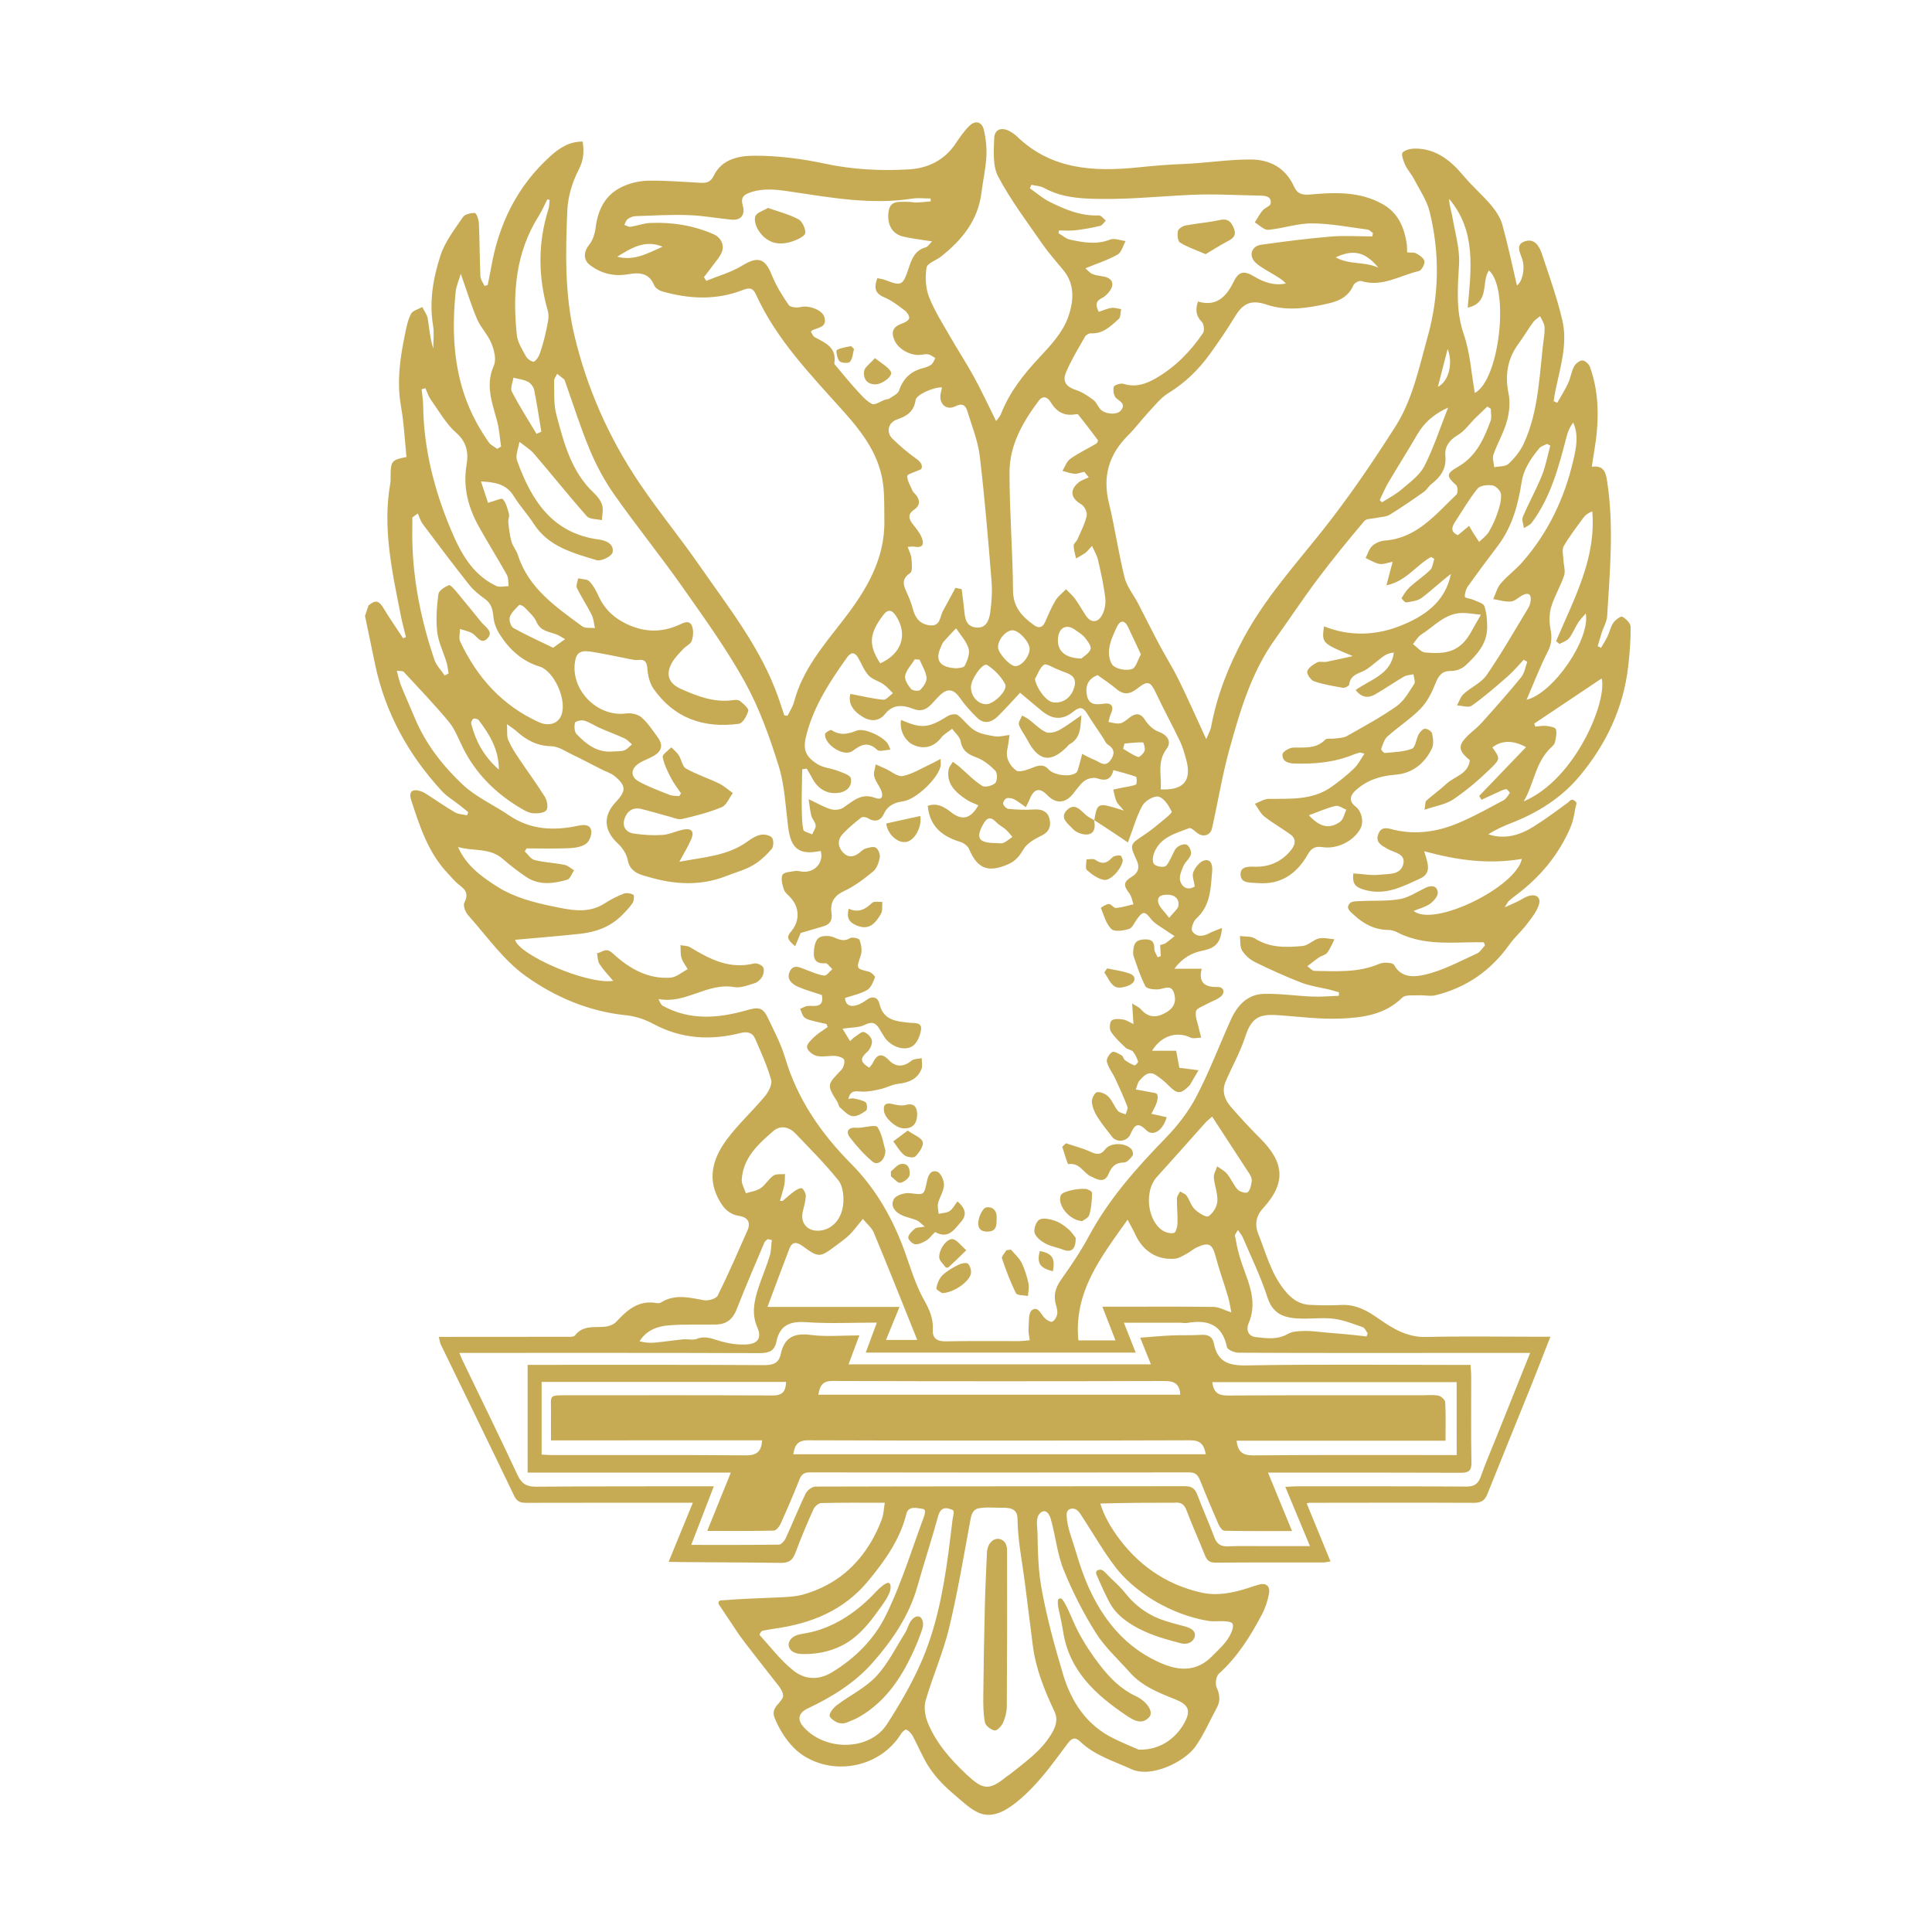 <?xml version="1.0" encoding="utf-8"?>
<!-- Generator: Adobe Illustrator 28.3.0, SVG Export Plug-In . SVG Version: 6.00 Build 0)  -->
<svg version="1.1" xmlns="http://www.w3.org/2000/svg" xmlns:xlink="http://www.w3.org/1999/xlink" x="0px" y="0px"
	 viewBox="0 0 500 500" style="enable-background:new 0 0 500 500;" xml:space="preserve">
<style type="text/css">
	.st0{fill:none;}
	.st1{fill:#C6AB54;}
</style>
<g id="Layer_1">
	<g>
		<rect class="st0" width="500" height="500"/>
	</g>
</g>
<g id="Layer_2">
	<g>
		<g>
			<path class="st1" d="M95.37,156.69c1.84-1.53,2.7-1.26,3.94,0.8c1.58,2.62,3.34,5.14,5.02,7.7c0.42-0.18,0.32-0.14,0.73-0.31
				c-0.45-1.89-0.98-3.77-1.35-5.67c-2.22-11.26-4.74-22.5-2.71-34.1c0.13-0.72,0.08-1.47,0.09-2.21c0.05-3.55,0.32-3.9,4.11-4.63
				c-0.45-4.31-0.64-8.71-1.41-13.01c-1.15-6.41-0.26-12.63,1.04-18.86c0.37-1.77,0.72-3.62,1.55-5.19c0.45-0.85,1.9-1.18,2.9-1.75
				c0.49,1,1.25,1.96,1.42,3.02c0.43,2.57,0.6,5.18,1.43,7.71c0-1.97,0.27-3.99-0.05-5.91c-1.05-6.27,0.03-12.36,1.93-18.19
				c1.16-3.56,3.64-6.72,5.79-9.89c0.51-0.76,2.07-1.15,3.1-1.06c0.43,0.04,1,1.73,1.04,2.68c0.2,4.56,0.19,9.12,0.39,13.68
				c0.04,0.85,0.69,1.67,1.06,2.5l0.82-0.23c0.28-1.4,0.6-2.8,0.84-4.21c1.93-11.4,6.71-21.31,15.38-29.14
				c2.32-2.09,4.87-3.81,8.38-3.78c0.37,2.69,0.24,4.79-1.02,7.24c-1.64,3.18-2.81,6.94-2.96,10.5
				c-0.47,10.84-0.71,21.77,1.83,32.43c3.25,13.69,8.9,26.43,16.74,38.09c4.91,7.31,10.55,14.13,15.57,21.38
				c7.57,10.93,15.94,21.4,20.44,34.18c0.55,1.56,1.05,3.14,1.58,4.71c0.41,0.02,0.44,0.03,0.85,0.05c0.56-1.19,1.34-2.32,1.67-3.58
				c2.19-8.37,7.7-14.67,12.81-21.3c5.82-7.54,10.75-15.61,10.55-25.69c-0.06-3.03,0.07-6.1-0.29-9.1
				c-0.91-7.64-5.19-13.38-10.22-19.01c-8.42-9.43-17.37-18.56-22.71-30.32c-0.81-1.78-1.74-1.82-3.45-1.15
				c-6.86,2.68-13.85,2.32-20.81,0.35c-0.81-0.23-1.81-0.9-2.1-1.62c-1.33-3.23-3.89-3.32-6.67-2.83c-3.65,0.64-6.94-0.13-9.88-2.32
				c-1.88-1.4-1.7-3.54-0.25-5.32c0.94-1.16,1.47-2.87,1.66-4.39c0.59-4.82,2.6-8.69,7.11-10.71c2.02-0.9,4.36-1.44,6.57-1.47
				c4.49-0.06,8.99,0.31,13.48,0.55c1.6,0.09,2.63-0.2,3.46-1.91c2.1-4.33,6.65-5.1,10.55-5.1c6.09-0.01,12.28,0.79,18.25,2.07
				c7.21,1.55,14.42,1.88,21.66,1.47c4.89-0.28,9.21-2.36,12.1-6.71c1.07-1.61,2.2-3.24,3.57-4.58c1.53-1.49,3.21-1.05,3.71,1.03
				c0.55,2.27,0.79,4.7,0.66,7.03c-0.17,3.1-0.89,6.17-1.27,9.26c-0.88,7.17-5.05,12.24-10.45,16.52c-1.26,1-3.56,1.72-3.75,2.84
				c-0.4,2.44-0.27,5.26,0.61,7.55c1.37,3.56,3.48,6.85,5.39,10.18c2.04,3.58,4.32,7.02,6.29,10.64c1.99,3.64,3.73,7.41,5.7,11.36
				c0.29-0.41,0.97-1.06,1.28-1.86c2.21-5.64,5.84-10.23,9.95-14.61c2.86-3.05,5.93-6.39,7.33-10.18c1.41-3.81,2.07-8.46-1.09-12.31
				c-1.92-2.33-3.94-4.6-5.65-7.08c-3.91-5.65-8.09-11.18-11.28-17.22c-1.45-2.74-1.15-6.6-1.03-9.93c0.09-2.42,2.08-3,4.26-1.66
				c0.55,0.34,1.1,0.69,1.56,1.13c8.85,8.64,19.87,9.27,31.43,8.08c3.84-0.39,7.68-0.73,11.53-0.87c5.88-0.22,11.77-1.2,17.65-1.17
				c4.98,0.02,9,2.21,11.17,7.02c0.83,1.85,2.05,2.23,4.17,2.04c6.4-0.56,12.83-0.85,18.78,2.51c3.97,2.24,5.5,5.87,6.19,10.06
				c0.12,0.71,0.08,1.45,0.13,2.42c0.84,0.08,1.75-0.08,2.39,0.27c0.85,0.47,2,1.26,2.09,2.03c0.1,0.8-0.76,2.36-1.45,2.52
				c-4.9,1.12-9.48,4.26-14.91,2.58c-0.54-0.17-1.78,0.52-2.02,1.09c-1.23,2.84-3.53,4.03-6.33,4.68
				c-5.36,1.26-10.96,2.1-16.09,0.35c-4.48-1.53-6.43,0.02-8.45,3.4c-1.93,3.22-4.09,6.32-6.28,9.37
				c-2.92,4.06-6.43,7.46-10.75,10.12c-1.93,1.18-3.43,3.11-5.01,4.8c-1.87,2-3.51,4.24-5.45,6.17c-4.93,4.92-6.6,10.57-4.93,17.43
				c1.56,6.39,2.47,12.95,4.06,19.33c0.59,2.37,2.32,4.44,3.48,6.67c1.85,3.56,3.63,7.16,5.52,10.71c1.63,3.07,3.5,6.02,5.03,9.13
				c2.4,4.9,4.6,9.9,7.1,15.31c0.45-1.1,1.07-2.13,1.28-3.23c1.5-8.12,4.5-15.66,8.39-22.91c5.49-10.21,13.17-18.75,20.33-27.74
				c6.85-8.61,13.07-17.77,18.98-27.05c4.41-6.93,6.05-15.06,8.26-22.94c3.06-10.88,3.26-21.73,0.59-32.6
				c-0.74-3.02-2.65-5.76-4.11-8.58c-0.63-1.22-1.63-2.26-2.2-3.5c-0.47-1.03-1.13-2.77-0.69-3.25c0.71-0.77,2.27-1.06,3.46-1.04
				c5.4,0.1,9.09,3.22,12.38,7.14c2.22,2.64,4.88,4.92,7.1,7.56c1.23,1.46,2.38,3.23,2.88,5.04c1.44,5.19,2.54,10.48,3.76,15.68
				c1.38-0.9,2.16-4.23,1.42-6.67c-0.55-1.78-2.02-3.98,0.83-4.8c2.44-0.7,3.62,1.49,4.26,3.43c1.87,5.63,3.88,11.24,5.23,17
				c1.47,6.25-0.58,12.36-1.81,18.46c-0.17,0.84-0.28,1.68-0.42,2.53c0.31,0.14,0.62,0.28,0.93,0.42c0.94-1.67,1.99-3.29,2.8-5.03
				c0.65-1.4,0.85-3.02,1.56-4.38c0.38-0.73,1.44-1.56,2.17-1.54c0.69,0.02,1.69,0.97,1.96,1.73c2.56,7.21,2.3,14.59,1.04,22.01
				c-0.2,1.15-0.36,2.31-0.58,3.76c3.25-0.43,3.63,1.65,3.97,3.84c1.78,11.62,0.69,23.25-0.01,34.87c-0.09,1.41-0.92,2.76-1.37,4.15
				c-0.38,1.19-0.72,2.39-1.07,3.58c0.29,0.14,0.57,0.28,0.86,0.43c0.57-0.98,1.19-1.94,1.68-2.96c0.55-1.16,0.8-2.5,1.51-3.53
				c0.52-0.75,1.91-1.77,2.31-1.56c0.95,0.51,2.15,1.68,2.16,2.6c0.04,3.39-0.24,6.8-0.62,10.18c-1.22,10.81-5.74,20.29-12.62,28.51
				c-4.64,5.55-10.73,9.41-17.52,12.05c-2.09,0.81-4.14,1.74-6.1,2.97c4.35,1.43,8.25,0.2,11.82-2.04c1.73-1.09,3.42-2.25,5.08-3.45
				c0.83-0.6,1.66-1.2,2.48-1.81c0.42-0.31,0.84-0.62,1.27-0.93c0.27-0.2,0.48-0.53,0.81-0.66c0.45-0.19,0.75,0.14,1.11,0.38
				c0.54,0.36,0.1,1.12,0.01,1.62c-0.11,0.59-0.21,1.19-0.33,1.78c-0.23,1.15-0.52,2.3-0.98,3.38c-3.06,7.07-7.85,12.82-14.02,17.44
				c-0.66,0.49-1.31,1.01-1.92,1.56c-0.25,0.23-0.39,0.58-1.07,1.63c1.59-0.71,2.45-1.07,3.28-1.48c0.99-0.48,1.91-1.15,2.94-1.46
				c2-0.61,3.28,0.43,2.6,2.39c-0.63,1.82-1.95,3.44-3.15,5.01c-1.39,1.8-3.14,3.33-4.45,5.18c-4.78,6.73-11.12,11.14-19.1,13.11
				c-1.38,0.34-2.93-0.06-4.4,0.02c-1.44,0.08-3.41-0.21-4.22,0.6c-4.51,4.45-10.26,5.18-15.99,5.42
				c-5.11,0.21-10.27-0.45-15.39-0.83c-4.72-0.35-7.42-0.22-9.22,5.41c-1.3,4.07-3.48,7.86-5.15,11.82
				c-0.98,2.34-0.23,4.55,1.32,6.35c2.44,2.83,4.99,5.58,7.64,8.22c6.33,6.31,6.74,11.58,0.76,18.12c-1.98,2.17-2.11,4.47-1.26,6.56
				c2.01,4.97,3.28,10.27,6.82,14.64c1.85,2.29,3.79,3.66,6.58,3.8c2.66,0.13,5.35,0.18,8.01,0.03c3.84-0.22,6.82,1.46,9.84,3.59
				c3.62,2.55,7.36,4.81,12.21,4.69c9.58-0.23,19.17-0.06,28.76-0.06c0.99,0,1.98,0,3.4,0c-1.77,4.51-3.34,8.6-4.97,12.67
				c-3.77,9.36-7.6,18.69-11.34,28.06c-0.68,1.71-1.68,2.26-3.53,2.25c-14.2-0.07-28.39-0.02-42.59-0.01
				c-0.09,0-0.18,0.04-0.64,0.16c2.03,4.95,4.05,9.86,6.17,15.02c-0.83,0.12-1.34,0.26-1.84,0.26c-9.31,0.01-18.62-0.03-27.93,0.05
				c-1.6,0.01-2.24-0.63-2.77-1.99c-1.51-3.85-3.25-7.6-4.7-11.48c-0.63-1.69-1.48-2.23-3.24-2.04c-6.3-0.01-12.54,0.02-19.11,0.21
				c1.01,3.28,2.78,6.15,4.09,8.01c5.42,7.71,12.68,12.88,21.94,15.01c4.15,0.96,8.2,0.14,12.18-1.13c0.96-0.31,1.9-0.66,2.87-0.91
				c2.03-0.54,2.92,0.58,2.59,2.34c-0.34,1.86-0.96,3.76-1.85,5.43c-2.98,5.61-6.31,10.97-11.12,15.29
				c-0.72,0.65-1.01,2.6-0.59,3.54c0.83,1.85,1.03,3.45,0.08,5.22c-1.84,3.39-3.37,7-5.58,10.12c-2.75,3.88-11.36,8.21-16.57,5.82
				c-4.55-2.09-9.4-3.5-13.15-7.06c-1.56-1.48-2.34-0.91-3.58,0.76c-2.64,3.55-5.24,7.16-8.26,10.41c-1.52,1.65-3.15,3.2-4.91,4.59
				c-2.63,2.07-6.03,4.07-9.47,2.65c-2.3-0.95-4.57-3.18-6.47-4.78c-2.42-2.04-4.66-4.3-6.42-6.94c-1.71-2.57-2.85-5.51-4.33-8.24
				c-0.36-0.66-0.97-1.26-1.62-1.63c-0.2-0.11-1.05,0.54-1.33,1.01c-5.2,8.54-16.89,11.12-25.31,5.74c-5-3.19-7.6-9.85-7.69-10.51
				c-0.28-2.07,1.49-2.87,2.28-4.42c0.67-1.31-1.2-3.35-1.93-4.3c-1.6-2.1-8.04-10.15-9.46-12.28c-1.69-2.54-3.39-5.08-5.09-7.62
				c-0.29-0.43-0.01-1,0.5-1.04c4.85-0.41,9.72-0.55,14.58-0.77c2.31-0.11,4.55-0.15,6.78-0.77c2.12-0.58,4.16-1.43,6.1-2.45
				c6.61-3.48,11.26-9.48,13.95-16.36c0.1-0.26,0.2-0.53,0.3-0.79c0.44-1.21,0.46-2.57,0.73-4.14c-5.81,0-11.14-0.06-16.47,0.08
				c-0.7,0.02-1.68,0.91-2.01,1.64c-1.65,3.68-3.23,7.4-4.63,11.19c-0.7,1.89-1.62,2.68-3.76,2.65c-8.85-0.14-28.08-0.18-29.08-0.26
				c2.12-5.18,4.12-10.07,6.27-15.3c-1.6,0-2.78,0-3.96,0c-13,0-26-0.01-38.99,0.02c-1.46,0-2.49-0.15-3.26-1.75
				c-6.27-13.1-12.67-26.14-19.01-39.21c-0.25-0.52-0.3-1.13-0.52-1.99c1.19,0,2.1,0,3.02,0c9.96,0,19.91,0,29.87-0.02
				c0.8,0,2,0.11,2.34-0.34c2.04-2.67,4.89-2.03,7.6-2.25c1.07-0.09,2.39-0.53,3.08-1.28c2.85-3.09,5.81-5.69,10.45-4.86
				c0.35,0.06,0.81,0.06,1.08-0.11c3.64-2.33,7.39-1.31,11.21-0.62c1.11,0.2,3.12-0.39,3.53-1.21c2.74-5.5,5.18-11.15,7.67-16.78
				c0.97-2.19,0.1-3.5-2.21-3.86c-2.78-0.43-4.25-2.36-5.4-4.63c-2.82-5.57-1.02-10.65,2.3-15.13c2.94-3.96,6.65-7.34,9.82-11.15
				c0.95-1.14,1.98-3.08,1.65-4.28c-1.03-3.67-2.65-7.19-4.17-10.7c-0.69-1.59-2.09-1.84-3.73-1.42
				c-7.84,1.98-15.39,1.54-22.66-2.39c-2.12-1.14-4.6-1.96-6.99-2.2c-9.66-0.99-18.44-4.74-26.04-10.2
				c-5.76-4.14-10.05-10.34-14.87-15.74c-0.7-0.79-1.32-2.5-0.93-3.25c1.13-2.17,0.33-3.31-1.34-4.55c-1.1-0.81-1.95-1.94-2.91-2.94
				c-5.13-5.37-7.32-12.24-9.53-19.05c-0.7-2.17,0.33-2.97,2.51-2.25c0.84,0.28,1.6,0.83,2.36,1.32c2.17,1.38,4.26,2.88,6.49,4.15
				c0.89,0.51,2.05,0.52,3.09,0.76l0.34-0.8c-0.66-0.54-1.31-1.1-1.99-1.63c-1.66-1.31-3.54-2.41-4.95-3.95
				c-8.55-9.31-14.49-20.04-17.14-32.49c-0.9-4.24-1.75-8.49-2.65-12.73C94.79,158.4,95.05,157.65,95.37,156.69z M283.14,212.22
				l0.06,0.06c0.81-4.67,0.81-4.67,7.66-2.5c-0.95-1.15-1.61-1.69-1.92-2.4c-0.42-0.95-0.56-2.02-0.83-3.04
				c0.82-0.18,1.63-0.36,2.45-0.52c1.16-0.24,2.37-0.34,3.44-0.79c0.26-0.11,0.24-1.92,0-2.01c-1.84-0.68-3.77-1.13-5.85-1.71
				c-0.6,2.43-1.95,2.9-4.17,2.14c-0.94-0.32-2.44-0.01-3.26,0.59c-1.22,0.89-2.09,2.28-3.08,3.48c-1.99,2.42-4.39,2.54-6.55,0.31
				c-2.02-2.09-3.48-1.77-4.59,0.97c-0.23,0.57-0.53,1.1-1.01,2.11c-1.12-0.78-2-1.52-2.99-2.03c-0.59-0.3-1.43-0.46-2.02-0.27
				c-0.43,0.14-0.98,1.07-0.86,1.46c0.16,0.54,0.88,1.24,1.41,1.28c2.16,0.18,4.34,0.3,6.5,0.14c1.91-0.14,3.48,0.41,4,2.15
				c0.54,1.8,0.25,3.53-1.93,4.59c-1.75,0.85-3.74,1.95-4.68,3.51c-1.09,1.79-1.99,3.05-4.08,3.96c-5.03,2.17-7.87,1.21-10.03-3.94
				c-0.34-0.81-1.39-1.61-2.28-1.87c-5.25-1.58-7.97-4.48-8.43-9.35c2.39-0.82,4.3,0.28,6.04,1.66c2.8,2.23,5.1,1.75,7.05-1.8
				c-0.99-0.45-2.03-0.79-2.92-1.36c-3.19-2.05-5.41-4.37-4.76-7.92c0.13-0.7,0.71-1.31,1.08-1.97c0.52,0.39,1.08,0.75,1.57,1.17
				c1.98,1.71,3.82,3.64,6,5.05c0.74,0.48,2.65,0,3.4-0.71c0.57-0.54,0.61-2.58,0.05-3.16c-1.37-1.44-3.08-2.81-4.92-3.48
				c-2.2-0.8-3.63-1.71-4.08-4.19c-0.21-1.17-1.43-2.15-2.2-3.22c-0.96,0.77-2.13,1.38-2.85,2.33c-1.77,2.31-4.34,3.09-7.09,1.88
				c-2.29-1-3.75-3.88-3.28-6.49c5.41,2.3,7.02,2.12,12.1-1.02c0.68-0.42,2.04-0.65,2.56-0.26c1.6,1.19,2.77,3.02,4.45,4.02
				c1.53,0.91,3.48,1.21,5.29,1.51c1.02,0.17,2.12-0.19,3.68-0.37c-0.22,1.42-0.33,2.56-0.57,3.66c-0.53,2.39,0.68,4.32,2.28,5.52
				c0.79,0.6,2.84-0.16,4.17-0.68c1.57-0.63,2.91-1.05,4.22,0.41c1.37,1.52,5.56,2.08,7.13,0.87c0.41-0.31,0.53-1.05,0.7-1.62
				c0.32-1.08,0.58-2.17,0.86-3.26c1.05,0.52,2.07,1.1,3.16,1.53c1.32,0.53,2.71,2.02,4.08,0.23c1.13-1.48,1.38-2.96-0.59-4.16
				c-0.56-0.34-0.83-1.15-1.23-1.75c-1.4-2.11-2.84-4.2-4.18-6.35c-1.03-1.65-1.91-1.75-3.49-0.46c-2.81,2.28-5.4,2.11-8.15-0.13
				c-1.76-1.43-3.48-2.91-5.66-4.74c-1.87,1.99-3.75,4.12-5.76,6.1c-1.61,1.58-3.55,2.14-5.36,0.37c-1.61-1.58-3.16-3.27-4.45-5.12
				c-1.58-2.25-3.12-2.62-5.11-0.77c-0.8,0.75-1.49,1.61-2.27,2.4c-1.36,1.38-2.62,2.02-4.82,1.16c-2.38-0.93-5.08-1.31-7.2,1.39
				c-1.45,1.83-3.6,2.02-5.73,0.74c-2.77-1.67-3.85-3.71-3.21-5.97c2.84,0.54,5.64,1.23,8.49,1.51c0.77,0.08,1.66-1.09,2.5-1.69
				c-0.8-0.78-1.53-1.68-2.44-2.31c-1.22-0.84-2.84-1.22-3.81-2.25c-1.16-1.24-1.82-2.95-2.66-4.47c-0.86-1.56-1.88-1.74-2.93-0.26
				c-4.39,6.15-8.51,12.43-10.49,19.86c-1,3.76-0.57,5.63,2.77,7.77c1.52,0.97,3.57,1.09,5.31,1.76c1.24,0.48,3.21,1.08,3.37,1.91
				c0.37,1.98-0.94,3.44-3.11,3.77c-2.95,0.45-5.46-0.97-6.94-3.87c-0.42-0.82-0.91-1.6-1.37-2.4c-0.39,0.06-0.78,0.13-1.17,0.19
				c-0.03,1.39-0.06,2.77-0.08,4.16c-0.02,1.95-0.08,3.91-0.03,5.86c0.04,1.88,0.02,3.79,0.4,5.61c0.11,0.54,1.49,0.82,2.29,1.21
				c0.33-0.78,0.95-1.57,0.9-2.32c-0.06-0.84-0.88-1.6-1.11-2.46c-0.33-1.24-0.43-2.55-0.71-4.33c2.45,1.14,4.04,2.1,5.76,2.6
				c0.96,0.28,2.37,0.15,3.18-0.39c2.53-1.66,4.66-3.93,8.24-2.56c2.05,0.78,2.15-0.66,1.5-2.13c-0.52-1.17-1.42-2.21-1.7-3.42
				c-0.23-0.95,0.23-2.07,0.38-3.11c0.85,0.38,1.71,0.75,2.55,1.13c1.5,0.68,3.15,2.16,4.45,1.89c2.52-0.52,4.84-2,7.23-3.1
				c0.75-0.34,1.46-0.76,2.57-1.33c0,1.01,0.08,1.47-0.01,1.9c-0.7,3.21-6.38,8.59-9.68,9.07c-2.2,0.32-3.97,1.02-5,3.25
				c-0.82,1.78-2.28,2.26-4.12,1.12c-0.46-0.28-1.38-0.44-1.71-0.18c-1.72,1.36-3.46,2.75-4.91,4.38c-1.32,1.48-1.18,3.27,0.22,4.72
				c1.32,1.37,2.78,1.15,4.19,0.03c0.5-0.4,1-0.92,1.58-1.09c0.88-0.25,2.08-0.62,2.69-0.23c0.64,0.42,1.15,1.74,1,2.53
				c-0.23,1.28-0.75,2.82-1.68,3.59c-2.31,1.91-4.76,3.8-7.45,5.05c-2.73,1.27-3.76,3.01-3.35,5.82c0.25,1.72-0.36,2.86-2.07,3.35
				c-2,0.58-4,1.17-5.91,1.73c-0.46,1.1-0.92,2.22-1.43,3.45c-2.11-1.83-2.24-2.44-1.08-3.8c2.31-2.7,2.27-6.15-0.09-8.77
				c-0.61-0.68-1.47-1.3-1.74-2.1c-0.4-1.22-0.84-2.78-0.38-3.81c0.31-0.69,2.11-0.81,3.28-1c0.7-0.12,1.46,0.17,2.19,0.19
				c3.09,0.11,5.26-2.55,4.42-5.39c-5.56,1.16-7.71-0.5-8.43-6.24c-0.66-5.26-0.88-10.7-2.43-15.71
				c-2.31-7.41-4.96-14.88-8.69-21.64c-4.73-8.57-10.51-16.59-16.16-24.62c-5.71-8.12-11.96-15.85-17.68-23.96
				c-2.52-3.58-4.65-7.53-6.34-11.57c-2.44-5.82-4.32-11.87-6.44-17.82c-0.06-0.17-0.12-0.38-0.25-0.49
				c-0.58-0.49-1.18-0.95-1.78-1.42c-0.28,0.61-0.8,1.23-0.79,1.83c0.09,2.93-0.16,5.99,0.59,8.76c1.96,7.33,3.85,14.77,9.74,20.27
				c0.91,0.85,1.79,1.99,2.12,3.16c0.34,1.18-0.03,2.56-0.08,3.85c-1.33-0.32-3.17-0.19-3.91-1.03
				c-4.68-5.28-9.07-10.81-13.67-16.17c-1.04-1.21-2.51-2.06-3.77-3.07c-0.24,1.62-1.09,3.46-0.61,4.82
				c3.68,10.28,9.11,18.9,21.25,20.47c1.99,0.26,3.93,1.3,3.46,3.36c-0.23,0.98-2.97,2.33-4.11,1.98
				c-6.1-1.87-12.45-3.47-16.28-9.42c-1.59-2.47-3.64-4.66-5.17-7.16c-1.9-3.11-4.77-3.61-8.49-3.8c0.72,2.17,1.32,3.99,1.83,5.53
				c1.82-0.49,3.52-1.32,3.83-0.95c0.85,0.99,1.23,2.46,1.58,3.79c0.18,0.66-0.24,1.46-0.17,2.18c0.19,1.69,0.37,3.4,0.83,5.03
				c0.34,1.21,1.27,2.26,1.66,3.46c2.77,8.66,9.85,13.43,16.63,18.44c0.79,0.59,2.2,0.34,3.32,0.47c-0.27-1.15-0.34-2.4-0.85-3.42
				c-1.18-2.37-2.68-4.58-3.82-6.96c-0.31-0.63,0.18-1.65,0.3-2.49c1,0.24,2.33,0.16,2.93,0.79c1.06,1.09,1.79,2.56,2.44,3.96
				c1.38,2.96,3.51,5.11,6.37,6.64c4.76,2.55,9.57,2.86,14.51,0.59c1.15-0.53,2.63-1.28,3.25,0.42c0.41,1.12,0.3,2.63-0.09,3.78
				c-0.28,0.83-1.48,1.32-2.16,2.06c-1.05,1.14-2.21,2.25-2.95,3.58c-1.75,3.14-0.85,5.41,2.45,6.86c4.23,1.86,8.5,3.51,13.28,2.85
				c0.62-0.09,1.46-0.13,1.87,0.21c0.88,0.72,2.3,1.9,2.14,2.54c-0.33,1.29-1.45,3.23-2.45,3.37c-9.04,1.19-16.73-1.4-22.1-9.13
				c-0.92-1.33-1.38-3.16-1.53-4.8c-0.15-1.76-0.35-2.87-2.47-2.59c-0.7,0.09-1.45-0.12-2.16-0.25c-3.24-0.62-6.46-1.34-9.71-1.86
				c-1.71-0.28-3.72-0.49-4.27,1.83c-1.79,7.57,5.44,15.19,13.13,14.11c1.27-0.18,3.01,0.22,3.94,1.03
				c1.63,1.42,2.86,3.34,4.17,5.11c1.52,2.07,1.1,3.68-1.22,4.96c-1.2,0.66-2.54,1.1-3.68,1.86c-2.09,1.39-2.18,3.42-0.01,4.63
				c2.54,1.41,5.31,2.42,8.02,3.49c0.75,0.3,1.64,0.22,2.47,0.32c0.16-0.24,0.32-0.47,0.48-0.71c-0.88-1.32-1.89-2.57-2.6-3.97
				c-0.89-1.74-1.82-3.55-2.15-5.44c-0.12-0.69,1.44-1.67,2.23-2.51c0.65,0.68,1.43,1.28,1.93,2.06c0.71,1.1,0.9,2.88,1.85,3.42
				c2.69,1.53,5.7,2.49,8.5,3.84c1.31,0.63,2.43,1.66,3.64,2.51c-0.94,1.26-1.63,3.14-2.88,3.66c-3.27,1.36-6.76,2.25-10.22,3.05
				c-1.05,0.24-2.31-0.35-3.45-0.65c-2.39-0.62-4.75-1.37-7.16-1.94c-2.14-0.51-3.64,0.53-4.3,2.48c-0.7,2.05,0.32,3.57,2.34,3.88
				c2.47,0.38,5.02,0.53,7.5,0.36c1.79-0.12,3.52-1.01,5.31-1.37c2.21-0.45,2.97,0.47,2.06,2.57c-0.78,1.78-1.81,3.46-3.04,5.74
				c6.47-1.21,12.54-1.52,17.67-5.27c1.02-0.75,2.2-1.47,3.4-1.71c0.93-0.18,2.41,0.12,2.91,0.77c0.48,0.63,0.42,2.33-0.11,2.94
				c-1.41,1.61-3.05,3.17-4.89,4.22c-2.13,1.22-4.58,1.86-6.89,2.77c-6.54,2.57-13.23,2.2-19.75,0.31c-2.12-0.61-5.08-1.1-5.7-4.45
				c-0.28-1.53-1.33-3.15-2.5-4.23c-3.68-3.39-4-7.18-0.6-10.79c2.73-2.9,2.72-4.27-0.35-6.76c-0.96-0.78-2.26-1.15-3.39-1.73
				c-2.49-1.26-4.96-2.58-7.48-3.78c-1.78-0.85-3.62-2.15-5.45-2.18c-3.72-0.07-6.51-1.61-9.1-3.96c-0.5-0.45-1.09-0.81-2.38-1.75
				c0.11,1.89-0.09,3.1,0.31,4.05c0.7,1.67,1.7,3.24,2.72,4.76c2.24,3.36,4.66,6.6,6.79,10.02c0.58,0.93,0.89,2.76,0.36,3.45
				c-0.55,0.73-2.26,0.85-3.44,0.77c-1.04-0.07-2.1-0.66-3.04-1.21c-6.48-3.81-11.67-8.89-15.08-15.67
				c-1.15-2.3-2.06-4.83-3.66-6.77c-3.71-4.49-7.76-8.69-11.72-12.97c-0.23-0.24-0.83-0.14-1.77-0.27c0.42,1.5,0.66,2.73,1.11,3.86
				c1.13,2.8,2.38,5.55,3.54,8.34c2.81,6.75,7.26,12.44,12.47,17.33c3.42,3.21,7.96,5.19,11.9,7.88c5.59,3.82,11.68,4.06,17.98,2.7
				c1.61-0.35,3.04-0.26,3.33,1.26c0.2,1.06-0.49,2.82-1.36,3.43c-1.18,0.82-2.92,1.08-4.43,1.14c-3.64,0.15-7.3,0.05-10.94,0.05
				c-0.16,0.26-0.32,0.52-0.48,0.77c0.84,0.78,1.57,2,2.54,2.24c2.53,0.63,5.19,0.73,7.75,1.24c0.88,0.17,1.65,0.92,2.47,1.41
				c-0.57,0.84-0.99,2.22-1.75,2.44c-3.56,1.02-7.25,1.54-10.6-0.7c-2.14-1.43-4.19-3.01-6.12-4.7c-3.38-2.97-7.71-1.89-11.56-3.08
				c2.12,4.91,6.34,7.87,10.34,10.39c4.06,2.56,9.07,3.94,13.85,4.92c4.52,0.93,9.35,2.19,13.84-0.74c1.52-0.99,3.17-1.83,4.87-2.48
				c0.72-0.28,1.8-0.09,2.48,0.29c0.27,0.15,0.18,1.6-0.2,2.14c-0.88,1.26-1.97,2.41-3.09,3.48c-2.9,2.77-6.52,4.04-10.41,4.47
				c-5.63,0.61-11.28,1.05-16.9,1.56c0.9,3.85,18.58,11.65,25.38,10.63c-1.35-1.62-2.6-2.9-3.55-4.37c-0.49-0.76-0.44-1.86-0.64-2.8
				c1.32-0.11,2.21-1.66,4.04,0.02c4.14,3.82,9.01,6.75,14.98,6.32c1.53-0.11,2.97-1.43,4.46-2.19c-0.55-0.96-1.29-1.86-1.6-2.89
				c-0.31-1.04-0.2-2.22-0.27-3.33c0.84,0.17,1.8,0.12,2.49,0.54c5.1,3.1,10.24,5.77,16.55,4.2c0.69-0.17,1.93,0.34,2.32,0.93
				c0.37,0.55,0.19,1.75-0.18,2.43c-0.4,0.74-1.2,1.5-1.99,1.74c-1.72,0.54-3.64,1.31-5.31,1.01c-6.95-1.23-12.58,4.48-19.55,3.09
				c0.36,0.92,0.67,1.54,1.16,1.8c7,3.8,14.33,3.19,21.58,1.12c2.92-0.84,4.17-0.92,5.52,1.91c1.61,3.39,3.41,6.76,4.47,10.33
				c3.2,10.8,9.3,19.62,17.15,27.53c6.41,6.46,10.83,14.29,13.9,22.88c1.48,4.14,2.75,8.44,4.88,12.24
				c1.45,2.58,2.49,4.89,2.31,7.86c-0.12,2.1,1.09,2.96,3.31,2.92c6.36-0.13,12.72-0.04,19.08-0.06c0.81,0,1.62-0.14,2.69-0.23
				c-0.12-1.07-0.37-1.97-0.3-2.84c0.15-1.71-0.12-4.18,0.86-4.93c1.63-1.24,2.37,1.2,3.46,2.18c0.49,0.44,1.46,0.98,1.85,0.78
				c0.59-0.31,1.09-1.18,1.23-1.89c0.15-0.76-0.07-1.64-0.3-2.42c-0.71-2.39-0.19-4.39,1.26-6.46c2.59-3.67,5.14-7.4,7.26-11.35
				c5.15-9.62,12.29-17.6,19.81-25.36c3.08-3.17,5.93-6.8,7.96-10.69c3.35-6.4,5.93-13.21,8.89-19.82c1.67-3.73,4.26-6.7,8.57-6.83
				c4.2-0.12,8.42,0.53,12.63,0.7c2.27,0.09,4.55-0.13,6.82-0.21c0.01-0.3,0.03-0.6,0.04-0.9c-0.84-0.24-1.67-0.5-2.52-0.71
				c-2.39-0.58-4.89-0.89-7.16-1.77c-4.1-1.58-8.11-3.4-12.05-5.33c-1.31-0.65-2.59-1.78-3.35-3.02c-0.61-0.98-0.4-2.47-0.56-3.73
				c1.3,0.19,2.85-0.01,3.86,0.63c3.9,2.48,8.16,2.34,12.41,1.94c1.43-0.14,2.69-1.6,4.15-1.94c1.26-0.3,2.69,0.12,4.05,0.21
				c-0.61,1.17-1.09,2.45-1.88,3.48c-0.45,0.6-1.45,0.76-2.13,1.22c-0.97,0.65-1.87,1.4-3.02,2.28c0.8,0.55,1.31,1.19,1.83,1.2
				c5.68,0.08,11.38,0.52,16.84-1.84c1.08-0.47,3.47-0.33,3.8,0.31c1.91,3.59,5.64,3.04,7.97,2.51c4.65-1.06,9.01-3.47,13.43-5.46
				c0.85-0.38,1.42-1.39,2.12-2.11c-0.11-0.27-0.21-0.54-0.32-0.81c-1.33,0-2.67-0.03-4,0.01c-6.35,0.17-12.71,0.42-18.59-2.69
				c-0.63-0.33-1.41-0.51-2.12-0.52c-3.52-0.03-6.34-1.51-8.88-3.86c-1.01-0.94-2.23-1.76-1.07-3.04c0.54-0.6,1.96-0.52,2.98-0.57
				c3.34-0.18,6.75,0.07,10.01-0.52c2.33-0.42,4.46-1.91,6.67-2.95c1.56-0.73,3.01-0.43,3.1,1.3c0.05,0.94-1.1,2.21-2.03,2.89
				c-1.14,0.82-2.61,1.16-4.22,1.83c5.09,4.31,26.43-6.05,28.01-13.46c-8.54,1.46-16.79,0.35-25.29-1.99
				c0.91,3.02,2.08,5.66-1.06,7.08c-4.53,2.05-8.91,4.48-14.38,2.91c-2.48-0.71-3.18-1.6-2.89-4.25c2.34,0.14,4.63,0.59,6.84,0.34
				c2.21-0.25,5.3,0.14,6.06-2.63c0.78-2.83-2.37-3.09-4.03-4.04c-1.65-0.95-3.24-1.7-2.39-3.89c0.85-2.21,2.68-1.37,4.26-1.01
				c5.56,1.25,10.97,0.44,16.11-1.67c4.11-1.69,8-3.9,11.94-5.98c0.72-0.38,1.23-1.22,1.71-1.93c0.06-0.09-0.71-1.05-0.99-1
				c-0.8,0.13-1.56,0.57-2.33,0.91c-1.34,0.6-2.68,1.22-4.01,1.84c-0.2-0.33-0.4-0.66-0.6-0.99c4-4.17,8-8.33,12.12-12.63
				c-3.46-1.91-6.43-1.72-8.71,0.08c1.94,2.72,2.15,2.93-0.37,5.38c-3.02,2.93-6.25,5.7-9.73,8.06c-1.99,1.34-4.63,1.71-7.45,2.68
				c0.23-1.32,0.14-2.05,0.44-2.32c1.68-1.51,3.55-2.81,5.19-4.36c2.09-1.97,5.7-2.5,6.08-6.13c-3.07-2.55-3.14-3.85-0.38-6.5
				c1.13-1.08,2.42-2.02,3.45-3.18c3.48-3.89,6.96-7.78,10.25-11.83c0.86-1.05,1.05-2.64,1.55-3.98c-0.31-0.17-0.62-0.34-0.93-0.51
				c-1.35,1.43-2.6,2.96-4.08,4.25c-3.03,2.65-6.07,5.3-9.34,7.63c-0.84,0.6-2.53-0.01-3.83-0.06c0.56-1.01,0.91-2.25,1.72-2.98
				c1.89-1.72,4.54-2.84,5.93-4.85c3.89-5.65,7.3-11.63,10.86-17.5c0.32-0.53,0.48-1.21,0.56-1.84c0.18-1.57-0.58-2.09-1.98-1.42
				c-1.07,0.51-2.03,1.59-3.11,1.69c-1.5,0.15-3.07-0.38-4.61-0.62c0.63-1.37,1.02-2.95,1.96-4.06c1.66-1.95,3.79-3.48,5.48-5.4
				c6.77-7.67,11.03-16.65,13.31-26.57c0.72-3.14,1.43-6.34-0.05-9.66c-0.84,1.07-1.34,2.22-1.65,3.43
				c-2.07,7.89-4.08,15.81-9.09,22.51c-0.46,0.62-1.33,0.93-2.02,1.38c-0.11-0.98-0.61-2.12-0.28-2.9
				c1.54-3.63,3.48-7.09,4.95-10.74c0.99-2.46,1.46-5.13,2.16-7.7c-0.28-0.15-0.55-0.3-0.83-0.45c-0.69,0.36-1.57,0.56-2.02,1.12
				c-2.13,2.62-4.02,5.26-4.58,8.84c-0.91,5.8-2.43,11.47-6.07,16.31c-2.64,3.51-5.29,7.02-7.83,10.6
				c-0.53,0.75-0.83,1.83-0.77,2.72c0.02,0.3,1.5,0.44,2.26,0.79c1,0.46,2.53,0.85,2.79,1.62c0.59,1.74,0.73,3.71,0.71,5.58
				c-0.04,4.22-2.74,7.09-5.57,9.73c-0.91,0.85-2.43,1.46-3.67,1.44c-2.41-0.03-3.29,1.12-4.11,3.18c-0.92,2.33-2.12,4.77-3.83,6.54
				c-2.6,2.68-5.82,4.73-8.61,7.23c-0.84,0.75-1.21,2.08-1.63,3.21c-0.09,0.23,0.63,1.1,0.92,1.08c2.37-0.23,4.86-0.27,7.03-1.1
				c0.93-0.36,1.09-2.52,1.77-3.77c0.34-0.62,1.07-1.4,1.64-1.41c0.63-0.01,1.7,0.69,1.81,1.24c0.26,1.25,0.47,2.79-0.04,3.86
				c-1.85,3.9-5.13,6.46-9.37,6.79c-4.01,0.32-7.38,1.36-10.38,4.07c-1.49,1.34-1.74,2.85-0.09,4.11c1.7,1.3,2.31,4.11,1.27,5.91
				c-1.82,3.16-6,5.26-9.79,4.66c-1.86-0.29-2.86,0.29-3.77,1.89c-2.84,5-6.99,7.93-13.01,7.41c-1.74-0.15-4.29,0.19-4.39-2.15
				c-0.09-2.35,2.32-2.09,4.05-2.08c3.5,0.02,6.45-1.33,8.69-3.91c1.08-1.24,2.15-3.01,0.12-4.48c-2.2-1.59-4.58-2.92-6.7-4.6
				c-1.04-0.82-1.65-2.18-2.45-3.3c1.17-0.44,2.33-1.24,3.51-1.26c5.6-0.07,11.29,0.39,16.21-3.04c2.08-1.45,4.08-3.07,5.92-4.82
				c1.06-1,1.73-2.41,2.73-3.85c-0.94-0.21-1.13-0.32-1.28-0.27c-0.53,0.14-1.05,0.31-1.56,0.51c-4.95,2.04-10.12,2.49-15.41,2.31
				c-1.71-0.06-3.13-0.68-2.97-2.4c0.06-0.68,1.81-1.7,2.8-1.72c2.93-0.07,5.86,0.39,8.25-2.04c0.44-0.45,1.58-0.17,2.39-0.29
				c1.07-0.16,2.28-0.13,3.18-0.63c4.38-2.48,8.84-4.88,12.94-7.78c1.91-1.35,3.19-3.69,4.52-5.73c0.36-0.56-0.1-1.65-0.19-2.5
				c-0.82,0.19-1.74,0.19-2.44,0.59c-2.53,1.47-4.95,3.16-7.49,4.62c-1.77,1.01-3.48,0.86-5.04-1.13c3.83-2.76,9.16-4.01,9.89-9.71
				c-1.14,0.11-2.04,0.49-2.81,1.05c-1.4,1.02-2.67,2.22-4.1,3.2c-1.71,1.17-4.32,1.21-4.65,4.06c-0.04,0.35-1.11,0.9-1.61,0.81
				c-2.51-0.43-5.06-0.85-7.45-1.67c-0.85-0.29-1.97-1.89-1.79-2.57c0.26-0.95,1.54-1.77,2.55-2.32c0.65-0.35,1.64-0.01,2.45-0.16
				c2.27-0.44,4.52-0.98,6.78-1.48c-7.99-3.31-8.04-3.35-7.45-7.7c6.51,2.61,13.24,2.4,19.48-0.02c6.22-2.41,11.89-6.1,13.37-13.53
				c-2.62,1.96-4.97,4.24-7.57,6.19c-1.05,0.79-2.62,0.95-3.99,1.17c-0.35,0.06-1.26-1.01-1.2-1.12c0.62-1.02,1.27-2.08,2.15-2.88
				c1.69-1.54,3.65-2.81,5.27-4.42c0.65-0.64,0.7-1.88,1.03-2.85c-0.27-0.17-0.55-0.33-0.82-0.5c-3.87,2.15-6.53,6.37-11.56,7.34
				c0.57-2.14,1.04-3.94,1.61-6.08c-1.34,0.24-2.45,0.73-3.44,0.55c-1.24-0.23-2.38-1-3.56-1.54c0.56-1.06,0.9-2.36,1.73-3.13
				c0.81-0.75,2.1-1.29,3.22-1.37c8.35-0.63,13.15-6.76,18.56-11.9c0.42-0.4,0.38-2.05-0.06-2.44c-2.58-2.3-2.66-2.97,0.48-4.77
				c4.68-2.68,6.69-7.19,8.42-11.88c0.34-0.92,0.05-2.08,0.05-3.13c-0.3-0.19-0.59-0.38-0.89-0.57c-1.01,0.97-2.04,1.93-3.04,2.91
				c-1.54,1.52-2.84,3.44-4.65,4.5c-2.22,1.3-3.4,3.1-3.18,5.33c0.33,3.4-1.24,5.48-3.65,7.36c-0.71,0.56-1.17,1.47-1.9,1.98
				c-2.9,2.04-5.81,4.06-8.83,5.91c-0.95,0.58-2.26,0.56-3.4,0.82c-1.09,0.25-2.62,0.14-3.2,0.83c-4.14,4.9-8.21,9.88-12.06,15.01
				c-3.81,5.07-7.31,10.39-11.01,15.54c-6.18,8.6-9.08,18.58-11.84,28.55c-1.85,6.69-2.96,13.58-4.48,20.37
				c-0.44,1.98-2.46,2.46-4,1.13c-0.57-0.49-1.49-1.3-1.93-1.13c-3.47,1.35-7.34,2.27-8.99,6.2c-0.38,0.91-0.62,2.33-0.17,3
				c0.43,0.64,1.95,0.95,2.82,0.74c0.66-0.16,1.11-1.35,1.57-2.13c0.55-0.93,0.84-2.1,1.59-2.8c0.61-0.57,1.97-1.05,2.56-0.73
				c0.66,0.35,1.28,1.76,1.08,2.49c-0.3,1.11-1.49,1.95-1.96,3.06c-0.52,1.21-1.16,2.75-0.82,3.86c0.44,1.43,1.79,2.61,3.78,1.4
				c-0.17-1.28-0.79-2.71-0.38-3.74c0.49-1.23,1.71-2.74,2.87-3.01c1.78-0.42,2.13,1.33,2,2.8c-0.38,4.39-0.38,8.88-4.09,12.24
				c-0.78,0.7-1.47,2.64-1.06,3.28c1.01,1.57,2.77,1.43,4.42,0.53c0.96-0.52,2.02-0.84,3.28-1.35c-0.33,3.72-1.58,5.16-4.92,5.84
				c-2.88,0.58-5.26,1.84-7.41,4.7c2.58,0,4.67,0,7.08,0c-0.92,3.61,0.83,4.81,4.06,4.73c1.73-0.04,1.9,1.44,1.13,2.23
				c-0.98,1.01-2.55,1.43-3.84,2.16c-1.02,0.58-2.65,1.1-2.83,1.91c-0.29,1.29,0.39,2.8,0.69,4.21c0.19,0.87,0.43,1.73,0.65,2.59
				c-0.93,0.01-2.01,0.35-2.76-0.01c-3.48-1.69-7.54-0.55-9.95,3.41c2.27,0,4.23,0,6.24,0c0.35,1.88,0.65,3.48,0.82,4.41
				c2.13,0.27,3.54,0.45,4.96,0.63c-0.75,1.28-1.49,2.55-2.24,3.83c-0.05,0.08-0.13,0.13-0.19,0.2c-2.19,2.21-3.09,2.17-5.22,0.01
				c-1.02-1.03-2.16-1.98-3.37-2.78c-1.88-1.24-3.13,0.17-4.22,1.38c-0.54,0.6-0.68,1.56-1,2.35c1.21,0.22,2.43,0.41,3.63,0.66
				c0.67,0.14,1.7,0.18,1.9,0.59c0.29,0.59,0.1,1.53-0.14,2.23c-0.32,0.96-0.88,1.84-1.35,2.8c1.73,0.39,2.84,0.64,3.97,0.89
				c-1.02,3.51-3.57,5.1-5.3,3.35c-2.27-2.29-3.1-1.21-4.08,1.04c-0.85,1.94-3.52,2.27-4.75,0.69c-1.35-1.74-2.75-3.45-3.91-5.31
				c-0.7-1.13-1.24-2.5-1.33-3.8c-0.05-0.83,0.76-2.37,1.35-2.45c0.93-0.13,2.24,0.46,2.94,1.17c1,1.02,1.51,2.52,2.43,3.65
				c0.42,0.52,1.34,0.63,2.03,0.93c0.17-0.68,0.65-1.47,0.44-2c-0.93-2.45-2.02-4.85-3.13-7.24c-0.69-1.48-1.78-2.83-2.18-4.37
				c-0.19-0.72,0.65-2.11,1.4-2.53c0.51-0.29,1.71,0.48,2.52,0.93c0.34,0.19,0.38,0.89,0.72,1.14c0.77,0.56,1.62,1.06,2.51,1.4
				c0.17,0.07,1-0.77,0.93-0.99c-0.3-0.91-0.7-1.86-1.31-2.58c-0.44-0.51-1.41-0.53-1.91-1.01c-1.36-1.3-2.79-2.6-3.8-4.15
				c-0.45-0.69-0.36-2.4,0.17-2.89c0.6-0.55,2.01-0.41,3.02-0.25c0.88,0.14,1.69,0.73,2.63,1.17c-0.12-1.84-0.21-3.28-0.34-5.34
				c1.17,0.75,1.8,0.97,2.17,1.41c1.94,2.23,3.94,2.45,6.57,0.95c2.22-1.27,2.75-2.98,2.1-5.06c-0.76-2.4-2.62-1.02-4.17-0.94
				c-1.1,0.06-2.89-0.14-3.24-0.81c-1.28-2.46-2.14-5.15-3.05-7.79c-0.22-0.64-0.1-1.44,0-2.14c0.27-1.89,1.62-2.22,3.24-2.2
				c1.72,0.02,2.14,0.94,2.13,2.49c0,0.71,0.55,1.42,0.85,2.13c0.27-0.1,0.54-0.2,0.81-0.29c-0.05-0.96-0.1-1.91-0.16-2.86
				c0.59-0.2,1.08-0.25,1.44-0.5c0.8-0.56,1.54-1.21,2.3-1.83c-0.82-0.53-1.67-1.04-2.47-1.61c-1.22-0.87-2.66-1.59-3.56-2.73
				c-1.68-2.12-2.15-2.22-3.76,0.04c-0.63,0.89-1.19,2.23-2.04,2.48c-1.45,0.42-3.71,0.78-4.52,0c-1.39-1.33-1.95-3.55-2.72-5.45
				c-0.03-0.08,1.33-1,2.06-1.02c0.6-0.02,1.26,1.08,1.84,1.03c1.53-0.14,3.03-0.62,4.53-0.97c-0.34-0.94-0.48-2.04-1.06-2.8
				c-1.62-2.09-1.54-3.01,0.64-4.33c1.64-0.99,2.09-2.38,1.29-4.15c-1.91-4.2-1.88-4.16,1.84-6.63c1.54-1.02,3-2.19,4.42-3.38
				c1.03-0.86,2.94-2.35,2.76-2.71c-0.76-1.53-1.97-3.48-3.39-3.85c-1.17-0.3-3.48,1.06-4.18,2.31c-1.53,2.73-2.36,5.85-3.76,9.55
				C288.87,215.94,286,214.08,283.14,212.22z M396,350.14c-9.22,0-17.88,0-26.54,0c-16.31,0-32.62,0.03-48.94-0.06
				c-1.04-0.01-2.85-0.76-2.99-1.44c-1.2-5.89-4.99-7.17-10.24-6.27c-0.62,0.11-1.29-0.05-1.93-0.05c-4.73-0.01-9.46,0-14.5,0
				c1.11,2.82,2.04,5.16,3.06,7.74c-23.46,0-46.59,0-69.87,0c0.96-2.6,1.84-4.97,2.88-7.77c-6.39,0-12.36,0.31-18.29-0.11
				c-4.22-0.3-6.84,0.8-7.72,5.08c-0.5,2.44-2,2.94-4.38,2.93c-24.7-0.09-49.4-0.06-74.1-0.06c-1.07,0-2.15,0-3.58,0
				c0.4,0.91,0.62,1.48,0.89,2.04c4.74,9.85,9.56,19.66,14.19,29.57c1.05,2.25,2.36,3.04,4.81,3.02
				c14.19-0.12,28.38-0.09,42.58-0.11c0.98,0,1.96,0,3.41,0c-2.07,5.37-3.96,10.25-5.85,15.17c7.82,0,15.26,0.04,22.7-0.07
				c0.6-0.01,1.43-0.96,1.75-1.65c1.77-3.83,3.32-7.77,5.16-11.57c0.41-0.84,1.66-1.79,2.53-1.8c31.89-0.09,63.78-0.06,95.66-0.1
				c1.76,0,2.6,0.65,3.2,2.25c1.38,3.69,3,7.29,4.38,10.98c0.65,1.73,1.65,2.4,3.49,2.33c3.22-0.13,6.45-0.05,9.68-0.05
				c3.74,0,7.47,0,11.58,0c-2.21-5.3-4.23-10.16-6.39-15.34c1.29-0.06,2.18-0.14,3.06-0.14c14.56,0,29.12-0.03,43.68,0.07
				c2.08,0.01,3.15-0.6,3.85-2.58c1.21-3.46,2.69-6.83,4.05-10.24C390.14,364.77,393,357.63,396,350.14z M355.18,61.18
				c0.04-0.29,0.09-0.59,0.13-0.88c-0.47-0.31-0.91-0.82-1.41-0.89c-4.78-0.62-9.57-1.58-14.36-1.6c-3.76-0.02-7.51,1.33-11.3,1.66
				c-1.1,0.1-2.33-1.23-3.5-1.91c0.67-1.04,1.24-2.15,2.02-3.09c0.59-0.71,1.99-1.12,2.09-1.8c0.26-1.72-1.18-2.02-2.56-2.04
				c-6.06-0.1-12.14-0.49-18.19-0.2c-8.87,0.43-17.71,1.38-26.62,0.96c-4.03-0.19-7.8-0.81-11.35-2.78
				c-0.92-0.51-2.12-0.53-3.19-0.78c-0.14,0.3-0.28,0.59-0.42,0.89c1.67,1.17,3.23,2.55,5.03,3.46c4.02,2.03,8.16,3.76,12.84,3.57
				c0.58-0.02,1.2,0.86,1.8,1.33c-0.49,0.48-0.91,1.24-1.48,1.38c-2.12,0.5-4.28,0.89-6.44,1.14c-1.38,0.16-2.8,0.03-4.21,0.03
				c-0.04,0.24-0.08,0.48-0.12,0.72c1.01,0.58,1.95,1.46,3.03,1.68c3.41,0.71,6.8,1.36,10.3-0.02c1.12-0.44,2.68,0.22,4.04,0.37
				c-0.67,1.2-1.05,2.92-2.08,3.5c-2.46,1.41-5.23,2.28-8.32,3.55c0.52,0.45,1.08,1.17,1.82,1.49c0.9,0.39,1.96,0.45,2.95,0.65
				c2.15,0.42,2.82,1.89,1.56,3.68c-0.51,0.73-1.21,1.46-2,1.84c-1.64,0.79-1.8,1.83-0.88,3.62c1.11-0.36,2.16-0.86,3.26-1.02
				c0.81-0.12,1.69,0.19,2.53,0.31c-0.2,0.88-0.1,2.11-0.65,2.59c-2.04,1.79-4.02,3.85-7.14,3.67c-0.52-0.03-1.31,0.43-1.57,0.89
				c-1.71,3.01-3.54,5.99-4.88,9.16c-1.06,2.51,0.08,3.82,2.65,4.66c1.58,0.52,3.04,1.53,4.4,2.54c0.77,0.57,1.14,1.64,1.81,2.39
				c1.17,1.32,4.31,1.57,5.31,0.33c1.28-1.58,0.02-2.22-1.17-3.15c-0.65-0.51-0.89-2.05-0.67-2.96c0.12-0.47,1.8-1.02,2.54-0.78
				c3.1,0.99,5.81,0.03,8.37-1.45c5.01-2.89,8.97-6.95,12.19-11.7c0.43-0.63,0.24-2.32-0.31-2.88c-1.51-1.54-1.72-3.09-1-5.28
				c4.77,1.43,7.33-1.24,9.2-5.04c1.36-2.77,2.64-3.05,5.38-1.42c2.46,1.46,5.11,2.45,8.17,1.79c-0.81-0.93-1.79-1.47-2.73-2.06
				c-1.7-1.05-3.55-1.94-5.02-3.25c-1.96-1.75-1.23-4.34,1.31-4.7c5.98-0.85,11.97-1.61,17.98-2.12
				C347.93,60.93,351.56,61.18,355.18,61.18z M240.87,52.11c-0.01-0.25-0.02-0.49-0.03-0.74c-1.59,0-3.21-0.21-4.77,0.03
				c-10.71,1.68-21.21-0.3-31.7-1.84c-3.53-0.52-6.81-0.92-10.23,0.25c-1.85,0.63-2.46,1.45-1.91,3.41c0.69,2.43-0.53,3.86-2.9,3.63
				c-3.73-0.36-7.45-1.06-11.19-1.18c-4.56-0.15-9.14,0.11-13.71,0.27c-0.69,0.02-1.45,0.37-2.02,0.79
				c-0.41,0.31-0.56,0.97-0.83,1.48c0.54,0.17,1.11,0.55,1.62,0.48c1.7-0.26,3.37-0.91,5.07-0.99c5.65-0.24,11.14,0.62,16.38,2.91
				c1.93,0.84,2.97,2.85,2.07,4.83c-0.56,1.22-1.51,2.27-2.32,3.37c-0.72,0.99-1.48,1.95-2.23,2.92c0.21,0.32,0.41,0.64,0.62,0.95
				c3.1-1.28,6.42-2.19,9.25-3.92c4.06-2.49,5.93-1.99,7.69,2.4c1.1,2.74,2.7,5.33,4.38,7.77c0.43,0.62,2.13,0.78,3.08,0.53
				c1.99-0.52,5.57,0.67,6.14,2.56c0.83,2.75-1.66,2.72-3.17,3.49c-0.08,0.04-0.12,0.13-0.31,0.34c0.31,0.46,0.54,1.17,1.01,1.42
				c2.73,1.46,5.72,2.66,5.06,6.69c-0.04,0.27,0.34,0.63,0.58,0.91c1.7,2.02,3.36,4.08,5.14,6.02c1.23,1.34,2.47,2.85,4.03,3.64
				c0.76,0.39,2.26-0.71,3.44-1.11c0.35-0.12,0.78-0.07,1.06-0.27c0.89-0.64,2.21-1.19,2.5-2.06c1.03-3.08,2.98-4.95,6.06-5.79
				c0.79-0.21,1.63-0.45,2.27-0.92c0.5-0.37,0.72-1.12,1.07-1.7c-0.57-0.33-1.11-0.79-1.73-0.94c-0.6-0.15-1.28-0.03-1.92,0.07
				c-2.59,0.4-5.88-1.36-6.92-3.72c-0.99-2.26-0.35-3.57,1.97-4.36c0.71-0.24,1.7-0.8,1.82-1.36c0.12-0.58-0.53-1.55-1.11-1.99
				c-1.69-1.26-3.39-2.63-5.31-3.42c-2.55-1.05-2.67-2.6-1.82-4.97c0.8,0.18,1.52,0.26,2.17,0.52c4.07,1.61,4.47,1.32,5.91-2.99
				c0.76-2.29,1.56-4.74,4.43-5.5c0.6-0.16,1.04-0.95,1.66-1.55c-2.84-0.46-5.26-0.7-7.6-1.28c-2.79-0.7-4.19-3.24-3.62-6.63
				c0.47-2.81,2.87-2.25,4.8-2.33c0.82-0.03,1.65,0.2,2.47,0.17C238.48,52.37,239.67,52.21,240.87,52.11z M263.41,395.2
				c-0.02-0.42-0.04-0.84-0.06-1.26c-0.01-0.21-0.01-0.42-0.01-0.63c-0.01-1.17-0.2-2.21-1.37-2.74c-0.84-0.38-1.86-0.38-2.76-0.37
				c-1.91,0.02-4.18-0.23-6.05,0.18c-1.42,0.31-1.79,1.7-2.02,2.97c-1.73,9.35-3.29,18.76-5.52,28c-1.54,6.37-4.24,12.45-6.07,18.77
				c-0.5,1.72-0.15,3.99,0.55,5.69c2.15,5.25,5.79,9.41,9.93,13.32c4.23,3.99,5.83,4.43,10.32,0.76c0.28-0.23,0.63-0.39,0.91-0.62
				c3.91-3.15,8.1-6,10.79-10.44c1.17-1.92,1.85-3.76,0.83-5.93c-2.57-5.48-4.85-11.05-5.6-17.14c-0.66-5.36-1.34-10.71-2.03-16.06
				C264.64,404.92,263.68,400.04,263.41,395.2z M247.27,152.14c0.54,0.11,1.07,0.22,1.61,0.33c0.22,1.82,0.49,3.64,0.66,5.47
				c0.19,2,0.43,4.06,2.85,4.43c2.7,0.42,3.57-1.72,3.86-3.74c0.39-2.72,0.58-5.53,0.36-8.26c-0.88-10.81-1.77-21.63-3.06-32.39
				c-0.47-3.94-2.05-7.76-3.21-11.6c-0.47-1.56-1.33-2.11-3.1-1.23c-2.28,1.13-4.22-0.55-3.83-3.09c0.09-0.59,0.25-1.17,0.38-1.79
				c-2.1-0.15-6.64,1.87-6.83,3.23c-0.42,2.89-2.12,4.17-4.72,5.02c-2.39,0.78-2.99,3.33-1.28,5.01c1.9,1.85,3.93,3.6,6.09,5.13
				c1.4,0.99,1.84,1.88,1.34,2.77c-1.63,0.76-3.6,1.27-3.6,1.75c0.01,1.31,0.85,2.61,1.41,3.9c0.14,0.32,0.47,0.56,0.71,0.84
				c1.25,1.44,1.29,2.87-0.34,3.99c-1.83,1.26-1.35,2.47-0.24,3.87c0.79,1,1.64,2.02,2.13,3.16c0.72,1.66,0.59,3.01-1.86,2.53
				c-0.41-0.08-0.86,0.03-1.69,0.06c0.39,1.16,0.9,2.06,0.97,2.98c0.09,1.3,0.34,3.35-0.33,3.8c-2.6,1.72-1.57,3.47-0.7,5.44
				c0.56,1.25,1.05,2.56,1.4,3.88c0.62,2.37,1.91,3.97,4.46,4.21c2.71,0.25,2.49-2.2,3.3-3.68
				C245.09,156.16,246.18,154.15,247.27,152.14z M281.76,123.54c-0.38-0.48-0.76-0.96-1.14-1.44c-0.86,0.18-1.72,0.55-2.56,0.5
				c-1.04-0.07-2.07-0.48-3.1-0.74c0.66-1.06,1.09-2.45,2.04-3.12c2.1-1.49,4.47-2.61,6.7-3.92c0.25-0.15,0.53-0.77,0.43-0.91
				c-1.66-2.25-3.37-4.46-5.1-6.64c-0.11-0.14-0.54-0.08-0.81-0.03c-2.89,0.48-4.85-0.72-6.32-3.18c-0.74-1.23-1.95-1.86-3.09-0.33
				c-4.13,5.51-7.55,11.49-7.55,18.51c0,10.2,0.83,20.4,0.91,30.6c0.04,4.34,2.37,6.74,5.42,8.94c1.17,0.84,2.19,0.75,2.86-0.77
				c0.84-1.91,1.65-3.85,2.72-5.62c0.67-1.1,1.79-1.93,2.71-2.89c0.8,0.83,1.7,1.59,2.37,2.51c1.02,1.4,1.84,2.94,2.82,4.37
				c1.29,1.9,2.96,1.73,4,0.05c0.78-1.26,1.15-3.07,0.98-4.56c-0.38-3.36-1.14-6.69-1.89-10c-0.25-1.12-0.91-2.15-1.54-3.59
				c-0.91,0.96-1.28,1.48-1.78,1.84c-0.74,0.53-1.57,0.94-2.36,1.41c-0.23-1.11-0.6-2.21-0.62-3.32c-0.01-0.53,0.72-1.04,0.98-1.62
				c0.87-2.01,1.92-3.99,2.4-6.09c0.2-0.87-0.59-2.52-1.4-2.98c-2.69-1.53-3.13-3.66-0.72-5.64
				C279.85,124.26,280.87,123.97,281.76,123.54z M318.67,339.65c-0.2-0.95-0.42-2.56-0.87-4.11c-1-3.42-2.25-6.77-3.15-10.21
				c-0.89-3.4-1.74-3.96-4.93-2.5c-0.9,0.41-1.66,1.14-2.55,1.6c-1,0.52-2.04,1.22-3.11,1.32c-4.59,0.4-8.25-1.94-10.23-6.24
				c-0.59-1.27-1.29-2.49-2.01-3.86c-6.83,9.63-13.98,18.64-12.73,31.24c3.13,0,6.2,0,9.59,0c-1.14-2.94-2.19-5.63-3.38-8.71
				c1.27,0,2.17,0,3.06,0c8.57,0,17.13-0.07,25.7,0.05C315.52,338.26,316.96,339.1,318.67,339.65z M294.69,452.81
				c6.24,0.18,10.24-3.73,12.08-7.41c1.5-2.99,0.5-4.37-2.64-5.62c-4.25-1.69-8.57-3.39-11.73-6.96c-2.98-3.36-6.41-6.45-8.78-10.2
				c-3.25-5.16-6.07-10.69-8.35-16.35c-1.72-4.26-2.08-8.85-3.35-13.22c-0.2-0.67-0.67-1.74-1.44-1.92
				c-0.84-0.2-1.68,0.71-1.91,1.42c-0.41,1.28-0.09,2.98-0.06,4.31c0.03,1.56,0.05,3.12,0.11,4.67c0.11,3.05,0.32,6.11,0.85,9.13
				c1.35,7.63,3.41,15.17,5.63,22.6c2.16,7.23,6.15,13.31,13.26,16.73C290.81,451.19,293.33,452.21,294.69,452.81z M115.09,174.82
				c0.34-0.18,0.67-0.36,1.01-0.54c-0.18-0.96-0.26-1.95-0.54-2.88c-0.8-2.63-2.1-5.19-2.41-7.87c-0.37-3.22-0.11-6.56,0.31-9.79
				c0.12-0.91,1.62-1.84,2.69-2.3c0.36-0.16,1.43,1.04,2.02,1.75c2.18,2.6,4.3,5.26,6.45,7.88c1.04,1.27,3.3,2.46,1.4,4.27
				c-1.58,1.51-2.58-0.74-3.83-1.46c-0.94-0.54-2.08-0.74-3.14-1.1c0,1.1-0.37,2.36,0.05,3.26c4.36,9.27,10.85,16.52,20.31,20.84
				c2.72,1.24,5.16,0.33,5.93-1.96c1.39-4.16-2.16-11.32-5.6-12.38c-4.68-1.44-7.93-4.46-10.44-8.41c-0.82-1.28-1.44-2.86-1.59-4.35
				c-0.19-1.93-0.48-3.55-2.2-4.77c-1.49-1.06-2.97-2.25-4.09-3.67c-4.1-5.17-8.06-10.45-12.02-15.73
				c-0.59-0.79-0.86-1.81-1.28-2.72c-0.47,0.34-0.93,0.68-1.4,1.02c0,2.33-0.06,4.66,0.01,6.98c0.32,10.25,2.42,20.18,5.69,29.86
				C112.93,172.23,114.19,173.47,115.09,174.82z M198.63,338.22c11.82,0,22.8,0,34.17,0c-1.3,3.16-2.41,5.88-3.51,8.55
				c2.61,0,4.91,0,8.09,0c-3.88-9.65-7.48-18.73-11.24-27.75c-0.56-1.34-1.87-2.37-2.84-3.56c-1.45,1.74-2.34,3.02-3.44,4.09
				c-1.11,1.08-2.41,1.98-3.66,2.92c-4.05,3.02-4.34,3.04-8.48,0.02c-1.49-1.09-2.7-1.24-3.44,0.69
				C202.44,327.93,200.69,332.71,198.63,338.22z M246.72,390.95c-0.01-0.02-0.02-0.03-0.03-0.04c-0.14-0.16-0.34-0.23-0.54-0.29
				c-0.39-0.13-0.79-0.26-1.2-0.29c-1.34-0.11-1.89,1.03-2.19,2.14c-1.67,6.08-3.64,12.07-5.35,18.13
				c-2.15,7.62-6.55,14-11.62,19.75c-4.55,5.16-10.47,8.84-16.76,11.8c-2.48,1.17-2.77,2.95-0.95,4.93
				c5.74,6.24,17.04,5.95,21.43-0.81c3.18-4.91,6.16-10.02,8.56-15.34c4.13-9.16,6.02-18.99,7.36-28.92c0.26-1.93,0.5-3.87,0.73-5.8
				c0.12-0.97,0.23-1.93,0.35-2.9C246.56,392.84,246.99,391.4,246.72,390.95z M318.86,420.06c-0.95-0.84-4.53-0.33-5.78-0.52
				c-5.72-0.87-11.67-3.33-16.43-6.61c-2.89-1.99-5.67-4.4-7.81-7.15c-3.19-4.09-5.75-8.66-8.61-13.01
				c-0.79-1.2-1.48-2.67-3.17-2.28c-0.77,0.18-1.04,0.92-1.02,1.64c0.1,3.1,1.44,6.22,2.31,9.16c0.95,3.22,2,6.42,3.38,9.49
				c3.47,7.74,8.62,14.41,16.28,18.45c5.14,2.71,10.71,4.45,15.68-0.61c1.6-1.63,3.4-3.17,4.52-5.2c0.37-0.67,1.26-2.5,0.72-3.27
				C318.92,420.11,318.89,420.08,318.86,420.06z M239.2,390.66c-0.13-0.11-0.31-0.14-0.48-0.17c-1.55-0.26-3.64-0.76-4.13,1.23
				c-1.68,6.73-5.5,12.07-9.81,17.32c-6.42,7.81-14.89,11.16-24.5,12.48c-0.75,0.1-1.49,0.25-2.23,0.38
				c-0.85,0.16-1.05,0.16-1.42,0.97c-0.03,0.06-0.06,0.13-0.05,0.2c0.01,0.08,0.07,0.14,0.12,0.2c2.8,3.07,5.34,6.45,8.61,9.05
				c2.86,2.29,6.37,2.67,9.99,0.48c6.02-3.63,10.93-8.61,13.9-14.62c2.2-4.46,3.99-9.1,5.68-13.78c0.85-2.37,1.68-4.75,2.52-7.13
				c0.41-1.16,0.83-2.32,1.25-3.48C238.85,393.23,239.79,391.17,239.2,390.66z M313.7,288.97c-1.07,0.95-1.37,1.16-1.61,1.43
				c-4.25,4.75-8.46,9.54-12.75,14.26c-3.2,3.52-2.48,11.12,1.51,13.77c0.82,0.55,2.12,0.9,3,0.64c0.51-0.15,0.86-1.66,0.89-2.57
				c0.06-2.11-0.18-4.23-0.15-6.34c0.01-0.61,0.52-1.21,0.8-1.82c0.58,0.37,1.35,0.61,1.71,1.12c0.79,1.11,1.16,2.6,2.1,3.5
				c0.96,0.92,2.93,2.17,3.54,1.8c1.16-0.72,2.22-2.45,2.31-3.83c0.14-2.03-0.75-4.11-0.91-6.19c-0.07-0.94,0.56-1.93,0.87-2.9
				c0.87,0.65,1.92,1.16,2.58,1.98c1.02,1.25,1.63,2.86,2.72,4.04c0.55,0.59,2.2,1.05,2.59,0.7c0.68-0.6,0.89-1.85,1.05-2.87
				c0.09-0.57-0.21-1.29-0.54-1.81C320.24,299,317.05,294.12,313.7,288.97z M110.09,100.45c-0.33,0.1-0.66,0.2-0.98,0.3
				c0.14,1.4,0.39,2.8,0.4,4.2c0.14,11.07,2.82,21.63,7.02,31.74c2.49,5.99,5.52,11.94,11.89,14.95c0.88,0.42,2.13,0.05,3.22,0.05
				c-0.14-0.99-0.02-2.13-0.48-2.95c-2.33-4.17-4.88-8.22-7.2-12.39c-2.78-5-4.21-10.23-3.2-16.12c0.48-2.85,0.14-5.74-2.63-8.16
				c-2.68-2.35-4.52-5.67-6.63-8.63C110.87,102.55,110.55,101.45,110.09,100.45z M201.85,310.78c0.22,0.01,0.44,0.03,0.66,0.04
				c1.05-0.87,2.05-1.8,3.16-2.59c0.56-0.39,1.61-0.92,1.9-0.69c0.55,0.43,1,1.37,0.97,2.07c-0.07,1.35-0.5,2.68-0.8,4.02
				c-0.63,2.8,1.08,4.92,3.96,4.88c3.51-0.06,6.33-2.97,6.56-7.38c0.1-1.89-0.18-4.3-1.29-5.67c-3.45-4.26-7.33-8.18-11.14-12.14
				c-1.65-1.71-3.87-2.19-5.72-0.59c-3.89,3.37-7.79,6.89-8.15,12.54c-0.07,1.16,0.7,2.36,1.08,3.55c1.29-0.42,2.74-0.59,3.81-1.32
				c1.26-0.85,2.05-2.39,3.31-3.25c0.74-0.51,1.98-0.3,2.99-0.41c-0.05,0.94,0.02,1.89-0.16,2.8
				C202.68,308.04,202.23,309.4,201.85,310.78z M119.25,70.86c-0.51,1.75-1.17,3.16-1.32,4.63c-0.7,6.93-0.75,13.73,0.66,20.75
				c1.37,6.83,4.03,12.7,7.89,18.22c0.51,0.73,1.46,1.14,2.2,1.7c0.33-0.2,0.67-0.4,1-0.6c-0.33-2.19-0.46-4.44-1.03-6.57
				c-1.27-4.76-3.12-9.33-0.83-14.42c0.68-1.52,0.07-3.95-0.63-5.69c-0.91-2.25-2.78-4.09-3.74-6.33
				C121.91,78.9,120.75,75.07,119.25,70.86z M381.68,101.7c6.36-3.3,9.07-26.94,3.66-31.71c-2.08,2.92,0.37,8.3-5.5,9.63
				c0.9-9.98,2.24-19.87-4.82-28.16c0.05,1.71,0.63,3.32,0.91,4.98c0.68,3.96,1.89,7.99,1.67,11.92
				c-0.35,6.15-0.87,12.07,1.22,18.15C380.47,91.3,380.77,96.53,381.68,101.7z M410.4,158.76c-0.82,0.96-1.49,1.61-1.98,2.37
				c-0.83,1.32-1.39,2.82-2.34,4.03c-0.56,0.71-1.64,1.02-2.48,1.51c-0.29-0.25-0.59-0.5-0.88-0.75
				c4.54-10.79,10.4-21.23,9.36-33.58c-0.98,0.39-1.73,0.88-2.23,1.56c-1.79,2.43-3.65,4.85-5.16,7.45
				c-0.52,0.89-0.13,2.33-0.08,3.52c0.05,1.37,0.58,2.87,0.18,4.08c-0.9,2.75-2.49,5.28-3.32,8.05c-0.54,1.8-0.55,3.91-0.21,5.77
				c0.39,2.08,0.37,3.77-0.65,5.76c-2.02,3.93-3.6,8.09-5.54,12.57C402.07,179.38,411.61,165.34,410.4,158.76z M399.69,86.35
				c0-0.74,0.14-1.51-0.04-2.2c-0.22-0.81-0.71-1.55-1.09-2.32c-0.61,0.53-1.35,0.96-1.81,1.59c-1.29,1.78-2.4,3.69-3.71,5.46
				c-2.91,3.95-3.62,8.18-2.62,13.01c0.47,2.27,0.19,4.88-0.44,7.14c-0.83,2.97-2.46,5.71-3.49,8.63c-0.33,0.94,0.12,2.17,0.22,3.26
				c1.26-0.27,2.88-0.13,3.69-0.88c1.58-1.47,3.04-3.27,3.94-5.22C398.49,105.81,398.37,95.94,399.69,86.35z M300.38,204.29
				c5.95,0.31,8.1-2.29,6.61-7.7c-0.44-1.58-0.87-3.2-1.57-4.67c-2.01-4.2-4.25-8.3-6.24-12.52c-1.45-3.07-2.1-3.38-4.86-1.2
				c-1.87,1.48-3.49,1.73-5.39,0.11c-1.51-1.29-3.21-2.38-4.88-3.6c-2.24,0.9-3.19,2.5-2.81,4.96c0.44,2.82,2.27,2.75,4.48,2.44
				c2.07-0.29,2.65,0.81,1.73,2.74c-0.29,0.61-0.39,1.32-0.58,1.99c3.25,0.71,3.18,0.62,5.53-1.18c1.3-1,2.65-1.33,3.87,0.58
				c0.82,1.28,2.13,2.6,3.51,3.1c2.27,0.82,3.59,2.53,2.11,4.5C299.34,197.23,300.71,200.79,300.38,204.29z M394.33,207.4
				c13.5-5.74,21.66-26.02,20.18-31.82c-5.79,3.88-11.63,7.78-17.46,11.69c0.1,0.26,0.21,0.52,0.31,0.79
				c0.93-0.08,1.87-0.3,2.78-0.2c0.9,0.1,2.36,0.35,2.52,0.86c0.32,1.01-0.01,2.27-0.24,3.39c-0.1,0.49-0.57,0.94-0.97,1.31
				C397.34,197.21,397.02,202.88,394.33,207.4z M142.24,51.73c-0.2-0.04-0.4-0.09-0.6-0.13c-0.74,1.45-1.38,2.96-2.24,4.33
				c-6,9.5-6.77,19.98-5.65,30.74c0.2,1.95,1.45,3.85,2.43,5.65c0.35,0.64,1.67,1.46,2.02,1.26c0.72-0.41,1.27-1.38,1.56-2.23
				c0.66-1.97,1.22-3.98,1.63-6.01c0.32-1.59,0.82-3.37,0.4-4.83c-2.55-8.88-2.63-17.67,0.17-26.48
				C142.19,53.29,142.15,52.49,142.24,51.73z M199.75,320.91c-0.37-0.08-0.73-0.15-1.1-0.23c-0.29,0.31-0.71,0.58-0.86,0.95
				c-2.41,5.73-4.89,11.43-7.14,17.22c-1,2.57-2.65,3.88-5.32,3.93c-4.05,0.08-8.11-0.1-12.14,0.21c-2.99,0.23-5.86,1.21-7.68,4.13
				c1.39,0.36,2.7,0.46,3.99,0.34c2.44-0.22,4.87-0.6,7.31-0.84c1.19-0.11,2.52,0.28,3.56-0.13c2.34-0.93,4.24,0.12,6.36,0.69
				c2.14,0.57,4.45,0.91,6.64,0.75c2.81-0.2,3.79-1.77,2.65-4.34c-1.56-3.52-0.86-6.84,0.22-10.19c0.9-2.79,2.08-5.49,2.94-8.29
				C199.6,323.78,199.57,322.31,199.75,320.91z M353.67,345.87c0.1-0.27,0.2-0.53,0.29-0.8c-0.42-0.55-0.72-1.4-1.27-1.59
				c-2.45-0.86-4.93-1.85-7.47-2.18c-2.8-0.36-5.69,0.03-8.54-0.05c-3.91-0.12-7.19-0.86-8.66-5.47
				c-1.69-5.29-4.18-10.33-6.35-15.47c-0.26-0.61-0.73-1.14-1.29-2c-0.4,0.74-0.83,1.16-0.77,1.49c0.31,1.76,0.67,3.52,1.16,5.24
				c1.62,5.7,5.11,11.09,2.35,17.47c-0.58,1.34-0.36,3.27,1.89,3.53c2.81,0.32,5.58,0.74,8.3-0.83c1.22-0.7,2.91-0.72,4.4-0.76
				c1.71-0.04,3.42,0.23,5.13,0.38c1.87,0.16,3.74,0.3,5.61,0.48C350.2,345.47,351.94,345.68,353.67,345.87z M374.77,105.48
				c-3.53,1.6-6.13,3.77-7.97,6.95c-2.43,4.19-5.04,8.27-7.49,12.44c-0.86,1.45-1.5,3.03-2.24,4.56c0.19,0.19,0.39,0.39,0.58,0.58
				c1.71-1.1,3.56-2.04,5.08-3.35c2.13-1.84,4.66-3.63,5.89-6.02C371.01,115.96,372.64,110.88,374.77,105.48z M383.26,159.09
				c-2.02-0.19-3.52-0.5-5.02-0.45c-4.36,0.15-7.1,3.47-10.44,5.6c-0.88,0.56-1.43,1.62-2.13,2.45c1.05,0.76,2.06,2.09,3.17,2.18
				c5.39,0.46,9.11-0.03,12.14-5.78C381.54,162.04,382.16,161.02,383.26,159.09z M380.21,136.09c0.48,0.84,0.68,1.24,0.92,1.62
				c0.55,0.85,1.11,1.69,1.67,2.54c0.85-0.86,1.9-1.59,2.5-2.59c0.93-1.55,1.69-3.24,2.27-4.96c0.52-1.53,1-3.2,0.89-4.77
				c-0.06-0.85-1.29-2.15-2.15-2.29c-1.26-0.21-3.22-0.03-3.9,0.79c-2.17,2.66-3.89,5.68-5.79,8.56c-0.91,1.38-1.32,2.65,0.68,3.51
				C378.2,137.75,379.08,137.02,380.21,136.09z M227.8,171.68c5.55-2.48,7.19-7.44,4.12-12.22c-0.97-1.52-2-2.06-3.38-0.23
				C224.94,164.01,224.69,166.9,227.8,171.68z M295.26,169.36c-1.21-2.58-2.25-4.88-3.36-7.15c-0.99-2.02-2.14-1.51-2.89,0.1
				c-0.85,1.81-1.72,3.72-1.97,5.67c-0.18,1.43,0.16,3.57,1.11,4.34c1.14,0.92,3.35,1.28,4.78,0.84
				C293.96,172.85,294.44,170.81,295.26,169.36z M267.84,175.72c0.38,2.39,2.85,5.75,4.67,6.04c2.55,0.41,4.91-1.3,5.58-4.17
				c0.62-2.66-1.42-3.21-3.24-3.89c-0.42-0.16-0.83-0.35-1.25-0.51c-1.17-0.44-2.81-1.57-3.4-1.16
				C269.08,172.8,268.59,174.44,267.84,175.72z M158.58,194.49c1-0.08,2.07,0.02,2.99-0.3c0.75-0.26,1.33-1.02,1.99-1.55
				c-0.62-0.51-1.16-1.18-1.86-1.51c-2.15-0.99-4.39-1.81-6.56-2.77c-1.34-0.59-2.57-1.47-3.95-1.87c-0.72-0.21-2.29,0.17-2.38,0.55
				c-0.23,0.92-0.17,2.35,0.41,2.95C151.74,192.62,154.57,194.85,158.58,194.49z M143.15,167.64c1.36-0.98,2.23-1.6,3.1-2.23
				c-0.77-0.42-1.51-0.95-2.32-1.25c-1.92-0.71-4.05-0.81-5.08-3.21c-0.62-1.45-2-2.59-3.12-3.79c-0.32-0.35-1.22-0.73-1.34-0.61
				c-0.93,0.96-2.04,1.94-2.45,3.13c-0.27,0.78,0.24,2.46,0.9,2.83C136.14,164.36,139.61,165.91,143.15,167.64z M255.32,182.24
				c1.97-0.06,5.61-3.65,4.8-5.2c-1.02-1.95-2.78-3.75-4.65-4.94c-1.11-0.71-4.19,3.61-4.19,5.75
				C251.3,180.29,253.16,182.31,255.32,182.24z M247.6,172.95c0.29-0.08,1.78-0.07,2.08-0.66c0.69-1.35,1.38-3.17,0.99-4.47
				c-0.58-1.89-2.11-3.49-3.24-5.21c-1.07,1.14-2.17,2.25-3.19,3.42c-0.35,0.4-0.52,0.96-0.75,1.46
				C241.91,170.83,243.15,172.8,247.6,172.95z M138.85,112.28c0.42-0.19,0.83-0.38,1.25-0.56c-0.61-3.62-1.14-7.26-1.87-10.85
				c-0.16-0.79-0.91-1.72-1.64-2.09c-1.13-0.57-2.47-0.71-3.72-1.03c-0.17,1.22-0.87,2.71-0.41,3.6
				C134.4,105.09,136.68,108.65,138.85,112.28z M266.46,167.84c-0.04-1.73-2.81-4.72-4.37-4.72c-1.75-0.01-3.79,2.34-3.8,4.36
				c0,1.54,3.1,4.93,4.5,4.92C264.45,172.39,266.51,169.83,266.46,167.84z M279.85,170.43c0.56-0.52,1.98-1.29,2.39-2.43
				c0.27-0.75-0.79-2.14-1.51-3.03c-0.67-0.82-1.67-1.38-2.55-2.01c-2.07-1.49-4-0.64-4.33,1.9
				C273.41,168.22,275.36,170.32,279.85,170.43z M129.11,199.17c-0.03-5.28-2.43-9.09-5.17-12.74c-0.25-0.33-1.02-0.58-1.38-0.44
				c-0.34,0.13-0.71,0.91-0.62,1.28C123.1,191.82,125.24,195.79,129.11,199.17z M257.78,218.18c0.64,0,1.36,0.19,1.9-0.04
				c0.84-0.37,1.56-1.02,2.32-1.55c-0.56-0.64-1.07-1.34-1.7-1.9c-0.74-0.66-1.69-1.1-2.37-1.81c-1.45-1.54-2.44-1.48-3.5,0.46
				C252.46,216.92,253.27,218.18,257.78,218.18z M338.73,210.98c2.9,3.14,5.31,3.65,8.09,1.7c0.85-0.6,1.09-2.06,1.6-3.13
				c-0.94-0.36-1.98-1.17-2.78-0.98C343.4,209.11,341.26,210.07,338.73,210.98z M237.98,170.72c-0.41-0.03-0.82-0.07-1.22-0.1
				c-0.88,1.41-2.17,2.73-2.51,4.25c-0.22,1.01,0.74,2.48,1.53,3.44c0.39,0.47,2.02,0.62,2.39,0.24c0.82-0.84,1.73-2.16,1.62-3.18
				C239.62,173.78,238.63,172.27,237.98,170.72z M159.74,66.43c4.35,1.2,7.99-0.94,11.74-2.58C167,61.94,163.39,64.17,159.74,66.43z
				 M302.58,237.54c1.25-1.57,2.29-2.3,2.41-3.15c0.23-1.68-0.88-2.77-2.58-2.83c-1.35-0.05-3.11,0.11-2.63,2.08
				C300.08,234.83,301.28,235.79,302.58,237.54z M345.68,66.6c3.62,2.02,7.29,0.98,11.04,2.68C353.34,65.18,350.3,64.44,345.68,66.6
				z M291.01,192.43c-0.11,0.45-0.23,0.91-0.34,1.36c1.28,0.74,2.51,1.63,3.88,2.12c0.35,0.13,1.44-0.93,1.67-1.61
				c0.21-0.64-0.24-2.16-0.43-2.17C294.2,192.09,292.6,192.3,291.01,192.43z M372.12,100.11c2.93-1.44,3.93-6.31,2.53-9.8
				C373.73,93.88,372.92,96.99,372.12,100.11z"/>
			<path class="st1" d="M218.04,266.22c0.74,1.22,1.28,2.11,1.96,3.22c0.56-0.51,0.84-0.84,1.19-1.06c0.79-0.5,1.78-1.48,2.39-1.29
				c0.86,0.26,1.92,1.32,2.06,2.18c0.15,0.9-0.43,2.25-1.14,2.9c-1.95,1.76-1.98,2.61,0.45,4.15c0.3-0.39,0.7-0.76,0.92-1.22
				c1.04-2.18,2.24-2.74,4.14-0.77c1.81,1.89,3.79,1.87,5.88,0.18c0.64-0.52,1.76-0.45,2.65-0.65c0,0.94,0.27,1.98-0.05,2.79
				c-1.08,2.72-3.42,3.54-6.15,3.86c-1.53,0.18-2.97,1.02-4.49,1.36c-1.62,0.36-3.31,0.74-4.93,0.63c-1.57-0.11-2.87-0.36-3.36,1.91
				c0.59-0.07,0.99-0.23,1.35-0.14c1.07,0.25,2.25,0.42,3.13,1c0.38,0.25,0.47,1.89,0.14,2.12c-1.04,0.74-2.41,1.62-3.52,1.48
				c-1.17-0.15-2.24-1.37-3.26-2.24c-0.38-0.32-0.41-1.01-0.7-1.47c-2.75-4.41-2.71-4.37,1.01-8.24c0.58-0.61,0.95-1.82,0.77-2.61
				c-0.12-0.5-1.41-0.97-2.2-1.03c-1.62-0.12-3.33,0.34-4.87,0c-1.02-0.22-2.41-1.32-2.56-2.21c-0.13-0.8,1.08-1.97,1.91-2.75
				c1.04-0.97,2.29-1.69,3.45-2.53c-0.11-0.26-0.22-0.52-0.33-0.79c-0.95-0.21-1.92-0.38-2.86-0.64c-0.96-0.26-2.05-0.42-2.78-1
				c-0.61-0.48-0.79-1.5-1.17-2.28c0.71-0.27,1.42-0.76,2.13-0.75c2.01,0.02,4.11,0.35,3.49-2.83c-2.02-0.68-4.06-1.22-5.97-2.04
				c-1.66-0.71-3.26-1.94-2.35-3.98c0.96-2.15,2.75-1.05,4.29-0.48c1.53,0.57,3.06,1.28,4.65,1.48c0.62,0.08,1.39-1.08,2.1-1.67
				c-0.61-0.54-1.29-1.61-1.83-1.54c-1.9,0.23-2.95-0.62-2.96-2.27c-0.01-1.44,0.23-3.32,1.14-4.18c0.77-0.73,2.86-0.75,4-0.26
				c1.53,0.66,2.67,1.17,4.27,0.22c0.56-0.33,2.29,0.07,2.44,0.49c0.42,1.22,0.7,2.76,0.31,3.93c-1.17,3.54-1.29,3.44,2.11,4.28
				c0.63,0.16,1.66,1.19,1.56,1.45c-0.47,1.19-1.02,2.68-2.01,3.27c-1.68,0.99-3.7,1.38-5.76,2.08c0.16,1.89,1.38,2.34,2.99,1.88
				c0.95-0.27,1.85-0.84,2.66-1.43c1.58-1.15,2.91-0.51,3.25,0.98c1,4.4,4.43,4.62,7.84,4.98c1.35,0.14,3.24-0.19,2.94,1.84
				c-0.23,1.53-1.05,3.5-2.25,4.24c-2.16,1.34-5.49,0.05-7.05-2.13c-0.53-0.75-0.98-1.56-1.45-2.35c-0.94-1.57-1.92-2.01-3.81-1.06
				C222.27,265.99,220.31,265.87,218.04,266.22z"/>
			<path class="st1" d="M247.79,310.93c2.29,1.94,2.35,3.65,0.95,5.24c-1.7,1.92-3.21,4.58-6.63,2.73c-0.28-0.15-1.36,1.5-2.24,2.05
				c-0.9,0.56-2.02,1.14-3,1.07c-0.69-0.05-1.89-1.23-1.82-1.79c0.1-0.83,1.02-1.66,1.76-2.28c0.41-0.34,1.18-0.26,2.51-0.49
				c-0.98-0.8-1.44-1.39-2.05-1.64c-1.18-0.5-2.47-0.72-3.65-1.22c-1.89-0.8-3.31-2.41-2.28-4.28c0.55-1.01,2.8-1.69,4.16-1.53
				c3.6,0.43,3.62,0.65,4.37-2.98c0.33-1.61,0.99-3.2,2.72-2.55c0.92,0.35,1.75,2.28,1.71,3.46c-0.05,1.56-1.13,3.06-1.52,4.65
				c-0.21,0.86,0.07,1.84,0.13,2.77c0.96-0.22,2.07-0.21,2.84-0.71C246.55,312.92,247.03,311.9,247.79,310.93z"/>
			<path class="st1" d="M275.86,295.88c2.08,0.7,4.23,1.24,6.22,2.14c1.58,0.71,2.65,1.08,3.95-0.59c1.42-1.83,5.27-1.73,6.79-0.02
				c0.33,0.38,0.52,1.36,0.28,1.68c-0.56,0.74-1.43,1.75-2.18,1.76c-2.2,0.02-3.23,1.03-4.03,2.97c-1.06,2.58-3.03,1.36-4.63,0.6
				c-1.92-0.92-2.85-3.59-5.74-3.14c-0.3,0.05-1.07-2.92-1.62-4.49C275.21,296.48,275.53,296.18,275.86,295.88z"/>
			<path class="st1" d="M279.86,185.12c-0.24,3.37-0.28,5.93-2.96,7.42c-0.31,0.17-0.53,0.51-0.79,0.77
				c-4.35,4.29-7.4,3.68-10.34-2.01c-0.66-1.28-1.64-2.43-2.08-3.76c-0.21-0.63,0.53-1.56,0.84-2.36c0.58,0.33,1.21,0.61,1.74,1.01
				c1.45,1.09,2.75,2.5,4.35,3.26c0.87,0.42,2.4,0.06,3.37-0.44C275.85,188.03,277.52,186.7,279.86,185.12z"/>
			<path class="st1" d="M230.45,194.02c-1.34,0.06-2.87,0.58-3.41,0.07c-2.38-2.28-4.2-1.4-6.41,0.26
				c-2.16,1.62-7.22-1.53-7.12-4.34c0.01-0.4,1.41-1.23,1.66-1.07c2.18,1.42,4.19,1.12,6.48,0.16c1.98-0.83,7,1.52,8.18,3.48
				C229.97,192.8,230.05,193.06,230.45,194.02z"/>
			<path class="st1" d="M229.15,297.77c-0.04,2.49-1.99,3.99-3.32,2.88c-2.19-1.84-4.15-4.02-5.88-6.3
				c-1.12-1.48-0.48-2.63,1.58-2.5c0.27,0.02,0.55,0.03,0.83,0.01c1.64-0.1,4.29-0.86,4.73-0.18
				C228.32,293.58,228.64,296.06,229.15,297.77z"/>
			<path class="st1" d="M278.39,320.36c0.04,3.07-1.21,3.84-3.22,3.06c-1.52-0.59-3.2-0.83-4.61-1.59c-1.14-0.62-2.5-1.66-2.81-2.77
				c-0.28-1.01,0.42-2.99,1.27-3.43c1.01-0.53,2.72-0.12,3.99,0.3c1.25,0.42,2.42,1.25,3.44,2.13
				C277.38,318.86,278.06,319.96,278.39,320.36z"/>
			<path class="st1" d="M280.04,316.03c-3.44-0.27-6.42-4.27-5.54-6.63c0.25-0.68,1.63-1.09,2.57-1.32c1.25-0.31,2.57-0.46,3.85-0.4
				c0.62,0.03,1.73,0.69,1.72,1.04c-0.06,1.91-0.18,3.89-0.74,5.7C281.64,315.26,280.35,315.78,280.04,316.03z"/>
			<path class="st1" d="M261.62,323.38c0.94,1.13,2.12,2.14,2.77,3.43c0.83,1.66,1.37,3.5,1.77,5.32c0.23,1.03-0.06,2.18-0.12,3.27
				c-1.07-0.22-2.8-0.11-3.1-0.71c-1.45-2.89-2.59-5.94-3.63-9.01c-0.17-0.51,0.72-1.39,1.12-2.1
				C260.83,323.51,261.22,323.44,261.62,323.38z"/>
			<path class="st1" d="M237.36,288.1c0.03,2.8-1.18,4-3.53,3.92c-1.87-0.06-4.7-2.47-5.03-4.34c-0.3-1.72,0.34-2.38,2.14-1.97
				c1.1,0.26,2.34,0.54,3.38,0.27C236.74,285.35,237.22,286.65,237.36,288.1z"/>
			<path class="st1" d="M243.83,334.66c-0.24-0.19-1.57-0.85-1.5-1.27c0.2-1.19,0.74-2.53,1.58-3.35c1.17-1.14,2.69-1.98,4.17-2.73
				c0.71-0.36,2.03-0.63,2.42-0.26c0.58,0.56,0.94,1.8,0.76,2.61C250.79,331.76,246.8,334.58,243.83,334.66z"/>
			<path class="st1" d="M290.59,222.58c-0.2,2.17-3.17,5.42-4.85,5.14c-1.6-0.26-3.18-1.43-4.46-2.55
				c-0.47-0.41-0.09-1.82-0.09-2.77c0.77,0.02,1.75-0.25,2.27,0.12c1.67,1.18,2.92,1.01,4.28-0.5c0.44-0.49,1.47-0.72,2.15-0.62
				C290.28,221.46,290.53,222.45,290.59,222.58z"/>
			<path class="st1" d="M229.36,213.11c3.08-0.68,5.95-1.31,8.81-1.94c0.49,2.74-1.4,6.31-3.61,6.72
				C232.29,218.3,229.64,215.84,229.36,213.11z"/>
			<path class="st1" d="M219.64,235.16c2.49,1.18,4.3,0.19,6.05-1.5c0.5-0.48,1.75-0.19,2.66-0.25c-0.1,1.05,0.12,2.29-0.37,3.11
				c-1.38,2.31-2.95,4.4-6.32,2.98C219.62,238.64,219.08,237.44,219.64,235.16z"/>
			<path class="st1" d="M283.14,212.22c0.36,1.66,0.26,3.47-1.62,3.73c-1.26,0.17-3.1-0.52-3.93-1.48
				c-1.06-1.23-3.51-2.75-1.49-4.79c2.06-2.08,3.53,0.04,5.03,1.32c0.61,0.52,1.37,0.85,2.06,1.27
				C283.19,212.27,283.14,212.22,283.14,212.22z"/>
			<path class="st1" d="M234.9,292.59c1.66,1.17,3.58,1.83,3.9,2.95c0.29,1.02-0.92,2.76-1.9,3.75c-0.44,0.45-2.21,0.2-2.89-0.35
				c-1.15-0.93-1.91-2.34-2.83-3.55C232.28,294.56,233.39,293.73,234.9,292.59z"/>
			<path class="st1" d="M250.07,323.57c-1.89,1.83-3.22,3.14-4.59,4.4c-0.15,0.13-0.68,0.12-0.77-0.01
				c-0.62-0.84-1.64-1.73-1.65-2.61c-0.02-2.31,2.23-5.07,3.68-4.63C247.77,321.04,248.55,322.22,250.07,323.57z"/>
			<path class="st1" d="M286.51,250.62c1.95,0.42,3.97,0.66,5.83,1.33c1.73,0.62,1.57,2.13,0.21,2.87
				c-1.13,0.62-2.99,1.07-3.95,0.54c-1.24-0.68-1.9-2.41-2.81-3.69C286.04,251.32,286.27,250.97,286.51,250.62z"/>
			<path class="st1" d="M257.92,315.49c0,1.76-0.08,3.23-2.37,3.25c-2.34,0.02-2.6-1.55-2.27-3.1c0.26-1.19,1.13-3.02,1.96-3.16
				C257.16,312.17,258.12,313.62,257.92,315.49z"/>
			<path class="st1" d="M230.57,303.15c0.83-0.65,1.57-1.67,2.49-1.87c2.12-0.45,2.5,1.47,2.35,2.78c-0.09,0.81-1.47,1.9-2.4,2.04
				c-0.72,0.11-1.62-1.07-2.44-1.68C230.57,304,230.57,303.58,230.57,303.15z"/>
			<path class="st1" d="M272.49,329.02c-3.44-0.91-4.17-2.1-3.4-5.26C272.29,324.37,273.12,325.59,272.49,329.02z"/>
			<path class="st1" d="M222.4,345.6c-1.09,2.93-1.91,5.1-2.8,7.49c26.17,0,52.08,0,78.25,0c-0.93-2.31-1.77-4.41-2.77-6.9
				c2.89-0.21,5.48-0.46,8.08-0.58c2.58-0.11,5.17,0.01,7.74-0.15c1.75-0.11,2.9,0.46,3.24,2.18c0.92,4.69,3.64,5.81,8.34,5.73
				c18.15-0.33,36.32-0.13,54.48-0.13c1.1,0,2.19,0,3.61,0c0.07,1.13,0.18,2.09,0.18,3.06c0.01,7.38-0.09,14.76,0.06,22.13
				c0.05,2.33-0.83,2.73-2.88,2.72c-15.49-0.07-30.97-0.04-46.46-0.04c-0.98,0-1.96,0-3.31,0c2.07,5.04,4.01,9.75,6.22,15.12
				c-6.2,0-11.87,0.05-17.54-0.08c-0.52-0.01-1.2-1.01-1.5-1.68c-1.66-3.78-3.26-7.59-4.8-11.43c-0.54-1.34-1.18-1.99-2.79-1.99
				c-32.72,0.06-65.45,0.06-98.18,0c-1.61,0-2.2,0.62-2.73,1.97c-1.52,3.84-3.15,7.63-4.85,11.4c-0.32,0.71-1.15,1.69-1.76,1.7
				c-5.51,0.13-11.02,0.08-17.2,0.08c2.16-5.34,4.06-10.04,6.11-15.1c-17.68,0-35.04,0-52.59,0c0-9.36,0-18.44,0-27.88
				c1.18,0,2.25,0,3.33,0c19.27,0,38.53-0.05,57.8,0.07c2.37,0.01,3.87-0.46,4.38-2.86c0.9-4.27,3.42-5.51,7.71-4.96
				C213.73,346,217.81,345.6,222.4,345.6z M376.98,357.69c-21.16,0-42.17,0-63.24,0c0.31,2.67,1.54,3.49,4.06,3.47
				c16.68-0.11,33.36-0.06,50.05-0.06c1.47,0,2.99-0.18,4.41,0.09c0.7,0.13,1.73,1.09,1.76,1.72c0.18,3.19,0.08,6.39,0.08,9.94
				c-18.29,0-36.17,0-54.07,0c0.33,3,1.67,3.83,4.42,3.8c16.4-0.15,32.81-0.08,49.22-0.08c1.07,0,2.14,0,3.32,0
				C376.98,370.05,376.98,363.91,376.98,357.69z M142.6,372.77c0-2.61-0.02-4.81,0-7.01c0.06-4.98-0.89-4.65,4.78-4.66
				c17.52-0.01,35.03-0.05,52.55,0.05c2.54,0.01,3.42-1.02,3.51-3.51c-21.16,0-42.19,0-63.27,0c0,6.35,0,12.49,0,18.8
				c1.05,0.06,1.95,0.14,2.84,0.14c16.69,0.01,33.37-0.06,50.06,0.06c2.83,0.02,3.98-1.02,4.16-3.88
				C179.07,372.77,161.03,372.77,142.6,372.77z M205.3,376.36c35.72,0,71.17,0,106.76,0c-0.48-2.45-1.31-3.62-4.02-3.61
				c-32.96,0.11-65.92,0.11-98.88,0C206.44,372.74,205.69,373.96,205.3,376.36z M305.45,360.95c-0.15-2.69-1.4-3.56-4.07-3.55
				c-28.64,0.09-57.28,0.09-85.92-0.01c-2.65-0.01-3.29,1.31-3.67,3.56C243.07,360.95,274.24,360.95,305.45,360.95z"/>
			<path class="st1" d="M312.02,65.78c-2.64-1.14-4.79-1.84-6.64-3.01c-0.6-0.38-0.73-2.03-0.53-2.98c0.13-0.6,1.21-1.29,1.95-1.43
				c2.96-0.57,6-0.79,8.95-1.43c2.19-0.48,2.98,0.64,3.63,2.33c0.66,1.74-0.32,2.46-1.68,3.18
				C315.71,63.48,313.82,64.71,312.02,65.78z"/>
			<path class="st1" d="M198.75,53.81c2.84,1.01,5.52,1.67,7.88,2.94c1,0.54,1.85,2.38,1.77,3.55c-0.05,0.77-1.84,1.63-2.99,2.05
				c-3.66,1.36-6.91,0.68-9.12-2.72c-0.67-1.03-1.19-2.71-0.79-3.7C195.88,54.99,197.53,54.55,198.75,53.81z"/>
			<path class="st1" d="M226.43,92.67c1.79,1.46,3.38,2.24,4.12,3.52c0.64,1.1-2.18,3.26-3.97,3.28c-2.33,0.02-3.19-1.58-2.96-3.38
				C223.75,95.04,225.15,94.15,226.43,92.67z"/>
			<path class="st1" d="M221.02,90.33c-0.31,1.13-0.36,2.49-1.05,3.31c-0.37,0.44-2.22,0.34-2.71-0.18
				c-0.62-0.65-0.97-2.71-0.68-2.88c1.06-0.62,2.43-0.72,3.69-1.01C220.52,89.82,220.77,90.08,221.02,90.33z"/>
			<path class="st1" d="M256.83,398.74c1.24-0.99,3.07-0.41,3.57,1.09c0.14,0.41,0.23,0.81,0.23,1.21
				c0.05,13.51,0.02,27.03-0.07,40.54c-0.01,1.42-0.38,2.93-0.96,4.23c-0.39,0.88-1.53,2.12-2.17,2.03
				c-0.96-0.14-2.35-1.19-2.52-2.05c-0.45-2.3-0.46-4.71-0.43-7.07c0.08-7.71,0.21-15.42,0.4-23.12c0.11-4.57,0.34-9.13,0.54-13.7
				C255.48,400.54,255.9,399.48,256.83,398.74z"/>
			<path class="st1" d="M273.78,414.23c0.05-0.57,0.79-0.77,1.13-0.31c0.25,0.35,0.48,0.66,0.53,0.75c0.45,0.78,0.85,1.6,1.22,2.42
				c0.78,1.7,1.46,3.44,2.33,5.1c1.65,3.14,3.61,6.12,5.8,8.92c2.54,3.24,5.29,6.03,9.08,7.81c3.01,1.41,4.71,4.09,3.6,5.4
				c-1.95,2.3-4.31,0.76-5.96-0.35c-7.91-5.33-14.8-11.53-16.37-21.72c-0.2-1.31-0.47-2.6-0.74-3.89
				C274.11,416.95,273.66,415.6,273.78,414.23z"/>
			<path class="st1" d="M219.2,445.77c-0.98,0.4-2.1,0.31-3-0.25c-0.68-0.41-1.27-0.84-1.47-1.4c-0.23-0.67,0.95-2.15,1.84-2.82
				c3.36-2.54,7.35-4.43,10.17-7.44c3.05-3.26,5.1-7.47,7.52-11.31c0.63-1,0.87-2.27,1.58-3.19c1.15-1.48,2.73-1.48,3.03,0.62
				c0.15,1.07-0.42,2.24-0.76,3.23c-0.4,1.12-0.85,2.23-1.33,3.31c-3.18,7.16-7.27,13.63-14.25,17.72
				C221.53,444.83,220.45,445.26,219.2,445.77z"/>
			<path class="st1" d="M284.84,406.23c0.1,0.01,0.2,0.03,0.31,0.07c0.39,0.14,0.78,0.58,1.08,0.86c0.62,0.57,1.16,1.23,1.78,1.79
				c1.18,1.1,2.34,2.23,3.34,3.5c1.81,2.29,4.07,4.17,6.64,5.55c2.25,1.21,4.72,1.85,7.16,2.52c1.33,0.37,4.1,0.78,4.1,2.59
				c0,1.28-1.39,2.74-3.62,2.17c-3.75-0.97-7.46-2-10.92-3.8c-2.25-1.17-4.41-2.62-6.07-4.56c-1.06-1.23-1.75-2.67-2.46-4.12
				c-0.84-1.68-1.58-3.4-2.33-5.12c-0.1-0.22-0.19-0.45-0.19-0.69C283.65,406.41,284.34,406.2,284.84,406.23z"/>
			<path class="st1" d="M230.38,410.02c0.22,0.52,0.08,1.43-0.11,1.96c-0.5,1.37-1.35,2.57-2.19,3.76
				c-2.32,3.26-4.74,6.55-8.02,8.83c-3.51,2.44-7.85,3.57-12.13,3.5c-0.79-0.01-1.61-0.07-2.33-0.39c-0.73-0.32-1.36-0.95-1.48-1.74
				c-0.16-1.01,0.57-1.98,1.46-2.47c0.9-0.49,1.94-0.61,2.94-0.79c6.72-1.18,12.73-5.09,17.47-10c0.99-1.02,1.95-2.11,3.18-2.81
				C229.86,409.47,230.22,409.63,230.38,410.02z"/>
		</g>
	</g>
</g>
</svg>
